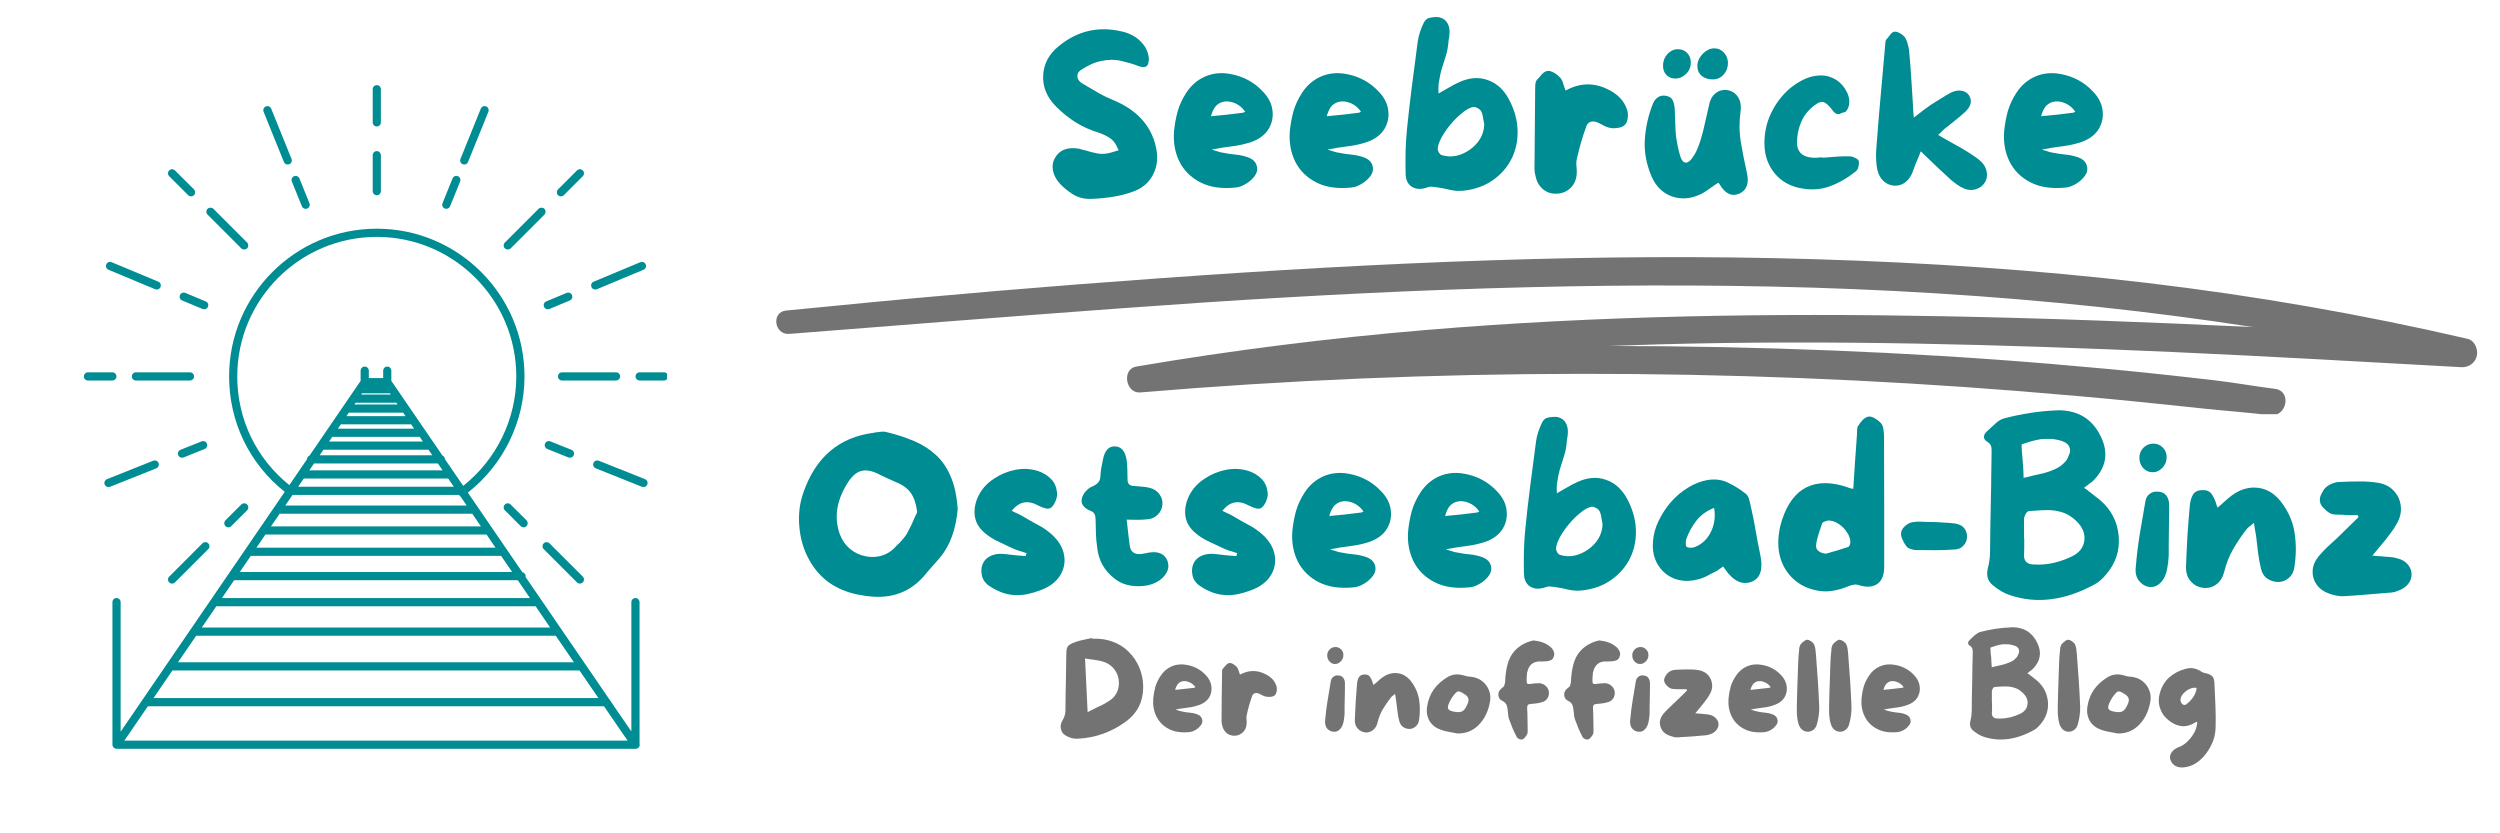 <svg xmlns="http://www.w3.org/2000/svg" xmlns:xlink="http://www.w3.org/1999/xlink" width="300" zoomAndPan="magnify" viewBox="0 0 224.88 75" height="100" preserveAspectRatio="xMidYMid meet" version="1.0"><defs><g/><clipPath id="29c0caa432"><path d="M 69 23.035 L 223 23.035 L 223 37.277 L 69 37.277 Z M 69 23.035 " clip-rule="nonzero"/></clipPath><clipPath id="03017f0d3e"><path d="M 10 20 L 58 20 L 58 67.539 L 10 67.539 Z M 10 20 " clip-rule="nonzero"/></clipPath><clipPath id="ceaa8ddf7e"><path d="M 33 7.57 L 35 7.57 L 35 12 L 33 12 Z M 33 7.57 " clip-rule="nonzero"/></clipPath><clipPath id="8596a52f5d"><path d="M 57 33 L 59.969 33 L 59.969 35 L 57 35 Z M 57 33 " clip-rule="nonzero"/></clipPath><clipPath id="6a38943907"><path d="M 7.496 33 L 11 33 L 11 35 L 7.496 35 Z M 7.496 33 " clip-rule="nonzero"/></clipPath></defs><g clip-path="url(#29c0caa432)"><path fill="#737373" d="M 222.027 30.496 C 212.496 28.281 202.84 26.609 193.125 25.457 C 183.223 24.285 173.27 23.629 163.305 23.328 C 153.551 23.031 143.793 23.105 134.043 23.43 C 124.145 23.754 114.254 24.332 104.375 25.039 C 94.578 25.738 84.781 26.559 75.004 27.531 C 73.566 27.676 72.129 27.812 70.695 27.949 C 69.328 28.078 69.621 30.16 70.977 30.051 C 80.918 29.266 90.859 28.48 100.805 27.75 C 110.594 27.031 120.391 26.434 130.203 26.074 C 139.945 25.715 149.699 25.582 159.449 25.793 C 169.285 26.004 179.113 26.59 188.895 27.633 C 193.516 28.129 198.125 28.727 202.715 29.438 C 193.434 28.996 184.148 28.637 174.859 28.461 C 159.328 28.164 143.762 28.402 128.273 29.699 C 119.543 30.434 110.84 31.516 102.199 32.992 C 100.883 33.215 101.238 35.43 102.566 35.32 C 115.762 34.207 129.004 33.656 142.246 33.645 C 155.41 33.633 168.566 34.156 181.691 35.203 C 185.391 35.5 189.09 35.824 192.781 36.199 C 194.578 36.379 196.375 36.566 198.172 36.762 C 200.188 36.984 202.219 37.113 204.23 37.367 C 205.766 37.559 206.23 35.191 204.688 34.996 C 202.875 34.77 201.082 34.441 199.266 34.23 C 197.621 34.035 195.973 33.852 194.324 33.676 C 191.023 33.324 187.719 33.02 184.41 32.742 C 177.902 32.199 171.379 31.805 164.855 31.543 C 158.168 31.273 151.477 31.141 144.789 31.137 C 146.273 31.082 147.758 31.035 149.242 30.992 C 164.641 30.57 180.059 31 195.441 31.68 C 204.117 32.066 212.789 32.57 221.465 33.047 C 222.117 33.082 222.723 32.668 222.855 32.016 C 222.977 31.434 222.672 30.645 222.027 30.496 " fill-opacity="1" fill-rule="nonzero"/></g><g fill="#008c93" fill-opacity="1"><g transform="translate(93.076, 18.022)"><g><path d="M 10.875 -4.891 C 11.113 -3.93 11.035 -3.07 10.641 -2.312 C 10.254 -1.551 9.613 -1.023 8.719 -0.734 C 7.719 -0.379 6.516 -0.176 5.109 -0.125 C 4.473 -0.094 3.906 -0.234 3.406 -0.547 C 2.914 -0.867 2.523 -1.191 2.234 -1.516 C 1.91 -1.879 1.707 -2.27 1.625 -2.688 C 1.551 -3.113 1.617 -3.492 1.828 -3.828 C 2.148 -4.398 2.68 -4.688 3.422 -4.688 C 3.629 -4.688 3.832 -4.664 4.031 -4.625 C 4.113 -4.594 4.203 -4.566 4.297 -4.547 C 4.391 -4.523 4.477 -4.504 4.562 -4.484 C 4.926 -4.367 5.297 -4.273 5.672 -4.203 C 6.055 -4.141 6.457 -4.172 6.875 -4.297 L 7.547 -4.5 L 7.438 -4.719 C 7.258 -5.145 7.008 -5.453 6.688 -5.641 C 6.363 -5.836 6.023 -5.992 5.672 -6.109 C 4.285 -6.523 3.031 -7.301 1.906 -8.438 C 1.082 -9.27 0.695 -10.207 0.75 -11.25 C 0.801 -12.281 1.27 -13.156 2.156 -13.875 C 3.832 -15.25 5.727 -15.688 7.844 -15.188 C 8.789 -14.969 9.492 -14.488 9.953 -13.75 C 10.129 -13.438 10.234 -13.098 10.266 -12.734 C 10.266 -12.629 10.25 -12.508 10.219 -12.375 C 10.195 -12.238 10.141 -12.133 10.047 -12.062 C 9.879 -11.945 9.625 -11.957 9.281 -12.094 C 8.883 -12.25 8.395 -12.395 7.812 -12.531 C 7.227 -12.676 6.613 -12.676 5.969 -12.531 C 5.656 -12.469 5.352 -12.367 5.062 -12.234 C 4.77 -12.098 4.504 -11.953 4.266 -11.797 C 3.973 -11.641 3.828 -11.43 3.828 -11.172 C 3.828 -10.922 3.961 -10.707 4.234 -10.531 L 4.688 -10.266 C 5.051 -10.047 5.414 -9.832 5.781 -9.625 C 6.156 -9.414 6.539 -9.227 6.938 -9.062 C 9.102 -8.195 10.414 -6.805 10.875 -4.891 Z M 10.875 -4.891 "/></g></g></g><g fill="#008c93" fill-opacity="1"><g transform="translate(104.835, 18.022)"><g><path d="M 8.734 -9.812 C 9.254 -9.289 9.551 -8.719 9.625 -8.094 C 9.707 -7.477 9.586 -6.91 9.266 -6.391 C 8.941 -5.879 8.438 -5.5 7.75 -5.25 C 7.195 -5.062 6.617 -4.93 6.016 -4.859 C 5.41 -4.785 4.789 -4.688 4.156 -4.562 C 4.344 -4.508 4.523 -4.453 4.703 -4.391 C 4.879 -4.328 5.055 -4.285 5.234 -4.266 C 5.586 -4.191 5.941 -4.141 6.297 -4.109 C 6.648 -4.078 7 -4.004 7.344 -3.891 C 7.832 -3.734 8.125 -3.461 8.219 -3.078 C 8.32 -2.691 8.191 -2.316 7.828 -1.953 C 7.641 -1.742 7.398 -1.562 7.109 -1.406 C 6.828 -1.25 6.551 -1.16 6.281 -1.141 C 5.039 -1.016 3.992 -1.172 3.141 -1.609 C 2.285 -2.047 1.656 -2.672 1.25 -3.484 C 0.852 -4.297 0.691 -5.203 0.766 -6.203 C 0.828 -6.828 0.938 -7.426 1.094 -8 C 1.258 -8.57 1.516 -9.125 1.859 -9.656 C 2.305 -10.344 2.879 -10.836 3.578 -11.141 C 4.285 -11.441 5.047 -11.516 5.859 -11.359 C 7.004 -11.148 7.961 -10.633 8.734 -9.812 Z M 6.953 -7.875 C 6.984 -7.875 7.016 -7.883 7.047 -7.906 C 7.078 -7.926 7.117 -7.945 7.172 -7.969 C 6.922 -8.332 6.602 -8.594 6.219 -8.75 C 5.832 -8.906 5.469 -8.938 5.125 -8.844 C 4.82 -8.75 4.594 -8.586 4.438 -8.359 C 4.289 -8.141 4.176 -7.875 4.094 -7.562 C 4.594 -7.613 5.078 -7.66 5.547 -7.703 C 6.023 -7.754 6.492 -7.812 6.953 -7.875 Z M 6.953 -7.875 "/></g></g></g><g fill="#008c93" fill-opacity="1"><g transform="translate(115.256, 18.022)"><g><path d="M 8.734 -9.812 C 9.254 -9.289 9.551 -8.719 9.625 -8.094 C 9.707 -7.477 9.586 -6.91 9.266 -6.391 C 8.941 -5.879 8.438 -5.5 7.75 -5.25 C 7.195 -5.062 6.617 -4.93 6.016 -4.859 C 5.41 -4.785 4.789 -4.688 4.156 -4.562 C 4.344 -4.508 4.523 -4.453 4.703 -4.391 C 4.879 -4.328 5.055 -4.285 5.234 -4.266 C 5.586 -4.191 5.941 -4.141 6.297 -4.109 C 6.648 -4.078 7 -4.004 7.344 -3.891 C 7.832 -3.734 8.125 -3.461 8.219 -3.078 C 8.32 -2.691 8.191 -2.316 7.828 -1.953 C 7.641 -1.742 7.398 -1.562 7.109 -1.406 C 6.828 -1.25 6.551 -1.16 6.281 -1.141 C 5.039 -1.016 3.992 -1.172 3.141 -1.609 C 2.285 -2.047 1.656 -2.672 1.25 -3.484 C 0.852 -4.297 0.691 -5.203 0.766 -6.203 C 0.828 -6.828 0.938 -7.426 1.094 -8 C 1.258 -8.57 1.516 -9.125 1.859 -9.656 C 2.305 -10.344 2.879 -10.836 3.578 -11.141 C 4.285 -11.441 5.047 -11.516 5.859 -11.359 C 7.004 -11.148 7.961 -10.633 8.734 -9.812 Z M 6.953 -7.875 C 6.984 -7.875 7.016 -7.883 7.047 -7.906 C 7.078 -7.926 7.117 -7.945 7.172 -7.969 C 6.922 -8.332 6.602 -8.594 6.219 -8.75 C 5.832 -8.906 5.469 -8.938 5.125 -8.844 C 4.82 -8.75 4.594 -8.586 4.438 -8.359 C 4.289 -8.141 4.176 -7.875 4.094 -7.562 C 4.594 -7.613 5.078 -7.66 5.547 -7.703 C 6.023 -7.754 6.492 -7.812 6.953 -7.875 Z M 6.953 -7.875 "/></g></g></g><g fill="#008c93" fill-opacity="1"><g transform="translate(125.677, 18.022)"><g><path d="M 3.734 -10.438 C 3.723 -10.32 3.719 -10.195 3.719 -10.062 C 3.727 -9.926 3.734 -9.773 3.734 -9.609 C 4.066 -9.797 4.383 -9.977 4.688 -10.156 C 5 -10.344 5.312 -10.504 5.625 -10.641 C 6.531 -11.047 7.379 -11.102 8.172 -10.812 C 8.973 -10.531 9.602 -9.957 10.062 -9.094 C 10.562 -8.156 10.82 -7.223 10.844 -6.297 C 10.875 -5.379 10.695 -4.531 10.312 -3.75 C 9.926 -2.977 9.363 -2.332 8.625 -1.812 C 7.895 -1.289 7.008 -0.973 5.969 -0.859 C 5.57 -0.816 5.164 -0.844 4.75 -0.938 C 4.344 -1.039 3.938 -1.117 3.531 -1.172 C 3.406 -1.191 3.27 -1.207 3.125 -1.219 C 2.988 -1.227 2.867 -1.211 2.766 -1.172 C 2.203 -0.961 1.727 -0.973 1.344 -1.203 C 0.957 -1.441 0.766 -1.859 0.766 -2.453 C 0.754 -3.117 0.754 -3.781 0.766 -4.438 C 0.785 -5.094 0.828 -5.742 0.891 -6.391 C 1.023 -7.711 1.176 -9.031 1.344 -10.344 C 1.52 -11.656 1.691 -12.969 1.859 -14.281 C 1.898 -14.57 1.969 -14.859 2.062 -15.141 C 2.156 -15.43 2.27 -15.711 2.406 -15.984 C 2.469 -16.109 2.555 -16.219 2.672 -16.312 C 2.785 -16.406 3.051 -16.461 3.469 -16.484 C 3.688 -16.504 3.906 -16.457 4.125 -16.344 C 4.352 -16.227 4.523 -16.016 4.641 -15.703 C 4.754 -15.391 4.754 -14.961 4.641 -14.422 C 4.598 -13.848 4.516 -13.375 4.391 -13 C 4.273 -12.625 4.156 -12.242 4.031 -11.859 C 3.914 -11.473 3.816 -11 3.734 -10.438 Z M 4.016 -4.062 C 4.453 -3.926 4.891 -3.906 5.328 -4 C 5.773 -4.102 6.188 -4.289 6.562 -4.562 C 6.945 -4.832 7.254 -5.16 7.484 -5.547 C 7.711 -5.941 7.832 -6.367 7.844 -6.828 C 7.801 -7.023 7.766 -7.227 7.734 -7.438 C 7.711 -7.645 7.656 -7.836 7.562 -8.016 C 7.508 -8.117 7.398 -8.211 7.234 -8.297 C 7.078 -8.379 6.941 -8.41 6.828 -8.391 C 6.535 -8.328 6.211 -8.148 5.859 -7.859 C 5.504 -7.578 5.16 -7.238 4.828 -6.844 C 4.504 -6.457 4.234 -6.066 4.016 -5.672 C 3.797 -5.273 3.676 -4.926 3.656 -4.625 C 3.656 -4.531 3.691 -4.414 3.766 -4.281 C 3.848 -4.156 3.93 -4.082 4.016 -4.062 Z M 4.016 -4.062 "/></g></g></g><g fill="#008c93" fill-opacity="1"><g transform="translate(137.294, 18.022)"><g><path d="M 9.109 -8.047 C 9.16 -7.859 9.172 -7.641 9.141 -7.391 C 9.109 -7.141 9.031 -6.945 8.906 -6.812 C 8.789 -6.676 8.613 -6.582 8.375 -6.531 C 8.145 -6.488 7.93 -6.473 7.734 -6.484 C 7.523 -6.504 7.316 -6.562 7.109 -6.656 C 6.91 -6.758 6.719 -6.859 6.531 -6.953 C 6.258 -7.086 6.02 -7.125 5.812 -7.062 C 5.613 -7.008 5.473 -6.852 5.391 -6.594 C 5.055 -5.656 4.781 -4.695 4.562 -3.719 C 4.508 -3.5 4.5 -3.27 4.531 -3.031 C 4.562 -2.789 4.566 -2.555 4.547 -2.328 C 4.504 -1.828 4.316 -1.414 3.984 -1.094 C 3.648 -0.781 3.254 -0.613 2.797 -0.594 C 2.328 -0.562 1.914 -0.68 1.562 -0.953 C 1.207 -1.234 0.973 -1.617 0.859 -2.109 C 0.828 -2.234 0.801 -2.352 0.781 -2.469 C 0.758 -2.594 0.75 -2.723 0.75 -2.859 C 0.758 -4.066 0.77 -5.273 0.781 -6.484 C 0.789 -7.691 0.801 -8.895 0.812 -10.094 C 0.812 -10.219 0.816 -10.348 0.828 -10.484 C 0.848 -10.629 0.895 -10.742 0.969 -10.828 C 1.102 -10.992 1.254 -11.164 1.422 -11.344 C 1.598 -11.531 1.773 -11.629 1.953 -11.641 C 2.117 -11.648 2.305 -11.594 2.516 -11.469 C 2.734 -11.344 2.914 -11.195 3.062 -11.031 C 3.188 -10.895 3.273 -10.723 3.328 -10.516 C 3.391 -10.305 3.461 -10.094 3.547 -9.875 C 4.848 -10.582 6.133 -10.609 7.406 -9.953 C 7.82 -9.754 8.176 -9.5 8.469 -9.188 C 8.77 -8.875 8.984 -8.492 9.109 -8.047 Z M 9.109 -8.047 "/></g></g></g><g fill="#008c93" fill-opacity="1"><g transform="translate(147.208, 18.022)"><g><path d="M 9.953 -2.469 C 10.066 -2.008 10.062 -1.613 9.938 -1.281 C 9.812 -0.957 9.586 -0.727 9.266 -0.594 C 8.586 -0.301 7.992 -0.586 7.484 -1.453 C 7.473 -1.484 7.457 -1.504 7.438 -1.516 C 7.426 -1.535 7.406 -1.555 7.375 -1.578 C 7.125 -1.422 6.879 -1.254 6.641 -1.078 C 6.398 -0.898 6.16 -0.742 5.922 -0.609 C 5.316 -0.297 4.711 -0.148 4.109 -0.172 C 3.504 -0.203 2.961 -0.383 2.484 -0.719 C 2.004 -1.062 1.629 -1.547 1.359 -2.172 C 0.898 -3.266 0.703 -4.352 0.766 -5.438 C 0.828 -6.531 1.07 -7.617 1.5 -8.703 C 1.594 -8.93 1.734 -9.113 1.922 -9.25 C 2.109 -9.395 2.348 -9.445 2.641 -9.406 C 2.953 -9.352 3.16 -9.223 3.266 -9.016 C 3.367 -8.805 3.43 -8.562 3.453 -8.281 C 3.473 -7.875 3.488 -7.469 3.5 -7.062 C 3.508 -6.664 3.531 -6.266 3.562 -5.859 C 3.602 -5.547 3.656 -5.227 3.719 -4.906 C 3.781 -4.594 3.859 -4.281 3.953 -3.969 C 4.055 -3.625 4.207 -3.43 4.406 -3.391 C 4.602 -3.359 4.812 -3.492 5.031 -3.797 C 5.207 -4.035 5.359 -4.301 5.484 -4.594 C 5.609 -4.883 5.711 -5.172 5.797 -5.453 C 5.961 -6.004 6.102 -6.562 6.219 -7.125 C 6.344 -7.695 6.473 -8.266 6.609 -8.828 C 6.723 -9.203 6.922 -9.488 7.203 -9.688 C 7.484 -9.883 7.801 -9.961 8.156 -9.922 C 8.52 -9.867 8.812 -9.711 9.031 -9.453 C 9.258 -9.191 9.383 -8.867 9.406 -8.484 C 9.406 -8.41 9.406 -8.336 9.406 -8.266 C 9.406 -8.203 9.398 -8.141 9.391 -8.078 C 9.254 -7.109 9.258 -6.16 9.406 -5.234 C 9.562 -4.316 9.742 -3.395 9.953 -2.469 Z M 6.875 -10.875 C 6.477 -10.875 6.148 -10.977 5.891 -11.188 C 5.641 -11.406 5.508 -11.676 5.5 -12 C 5.477 -12.27 5.539 -12.535 5.688 -12.797 C 5.844 -13.055 6.035 -13.266 6.266 -13.422 C 6.504 -13.586 6.754 -13.672 7.016 -13.672 C 7.359 -13.672 7.645 -13.547 7.875 -13.297 C 8.113 -13.047 8.238 -12.738 8.25 -12.375 C 8.25 -11.957 8.117 -11.602 7.859 -11.312 C 7.598 -11.02 7.27 -10.875 6.875 -10.875 Z M 3.516 -10.953 C 3.18 -10.953 2.91 -11.062 2.703 -11.281 C 2.492 -11.508 2.395 -11.789 2.406 -12.125 C 2.406 -12.52 2.535 -12.863 2.797 -13.156 C 3.066 -13.445 3.383 -13.594 3.75 -13.594 C 4.094 -13.594 4.367 -13.477 4.578 -13.25 C 4.797 -13.02 4.906 -12.734 4.906 -12.391 C 4.906 -11.992 4.766 -11.656 4.484 -11.375 C 4.203 -11.094 3.879 -10.953 3.516 -10.953 Z M 3.516 -10.953 "/></g></g></g><g fill="#008c93" fill-opacity="1"><g transform="translate(157.994, 18.022)"><g><path d="M 6 -3.859 C 6 -3.836 6 -3.828 6 -3.828 C 6.406 -3.859 6.812 -3.891 7.219 -3.922 C 7.625 -3.953 8.023 -3.961 8.422 -3.953 C 8.566 -3.953 8.727 -3.906 8.906 -3.812 C 9.094 -3.727 9.203 -3.633 9.234 -3.531 C 9.266 -3.383 9.254 -3.207 9.203 -3 C 9.148 -2.801 9.062 -2.66 8.938 -2.578 C 8.195 -1.984 7.41 -1.535 6.578 -1.234 C 5.742 -0.941 4.844 -0.898 3.875 -1.109 C 2.957 -1.305 2.211 -1.754 1.641 -2.453 C 1.078 -3.16 0.781 -3.984 0.75 -4.922 C 0.719 -5.785 0.852 -6.613 1.156 -7.406 C 1.469 -8.195 1.906 -8.898 2.469 -9.516 C 3.031 -10.129 3.688 -10.602 4.438 -10.938 C 4.895 -11.133 5.359 -11.234 5.828 -11.234 C 6.297 -11.242 6.758 -11.109 7.219 -10.828 C 7.633 -10.555 7.957 -10.176 8.188 -9.688 C 8.414 -9.207 8.445 -8.75 8.281 -8.312 C 8.164 -8.062 8.055 -7.93 7.953 -7.922 C 7.859 -7.91 7.754 -7.879 7.641 -7.828 C 7.484 -7.734 7.336 -7.723 7.203 -7.797 C 7.066 -7.867 6.961 -7.961 6.891 -8.078 C 6.609 -8.461 6.352 -8.707 6.125 -8.812 C 5.895 -8.914 5.594 -8.816 5.219 -8.516 C 4.676 -8.098 4.285 -7.602 4.047 -7.031 C 3.805 -6.457 3.68 -5.844 3.672 -5.188 C 3.672 -4.82 3.77 -4.52 3.969 -4.281 C 4.176 -4.051 4.469 -3.91 4.844 -3.859 C 5.031 -3.828 5.223 -3.816 5.422 -3.828 C 5.617 -3.848 5.812 -3.859 6 -3.859 Z M 6 -3.859 "/></g></g></g><g fill="#008c93" fill-opacity="1"><g transform="translate(168.03, 18.022)"><g><path d="M 10.219 -3.469 C 10.5 -3.195 10.664 -2.883 10.719 -2.531 C 10.781 -2.188 10.719 -1.867 10.531 -1.578 C 10.352 -1.297 10.082 -1.098 9.719 -0.984 C 9.352 -0.879 8.988 -0.91 8.625 -1.078 C 8.414 -1.172 8.219 -1.285 8.031 -1.422 C 7.844 -1.555 7.66 -1.695 7.484 -1.844 C 7.047 -2.238 6.609 -2.645 6.172 -3.062 C 5.742 -3.477 5.281 -3.926 4.781 -4.406 C 4.676 -4.113 4.566 -3.844 4.453 -3.594 C 4.336 -3.344 4.238 -3.094 4.156 -2.844 C 4 -2.32 3.766 -1.93 3.453 -1.672 C 3.148 -1.41 2.789 -1.289 2.375 -1.312 C 1.957 -1.352 1.609 -1.523 1.328 -1.828 C 1.047 -2.141 0.875 -2.555 0.812 -3.078 C 0.738 -3.691 0.734 -4.297 0.797 -4.891 C 0.91 -6.398 1.035 -7.91 1.172 -9.422 C 1.305 -10.941 1.441 -12.457 1.578 -13.969 C 1.578 -14.051 1.582 -14.133 1.594 -14.219 C 1.602 -14.312 1.625 -14.383 1.656 -14.438 C 1.781 -14.57 1.906 -14.727 2.031 -14.906 C 2.164 -15.082 2.301 -15.172 2.438 -15.172 C 2.582 -15.18 2.754 -15.125 2.953 -15 C 3.148 -14.883 3.297 -14.754 3.391 -14.609 C 3.504 -14.398 3.586 -14.172 3.641 -13.922 C 3.703 -13.68 3.738 -13.445 3.75 -13.219 C 3.82 -12.477 3.879 -11.738 3.922 -11 C 3.973 -10.258 4.02 -9.523 4.062 -8.797 C 4.07 -8.598 4.082 -8.391 4.094 -8.172 C 4.102 -7.953 4.125 -7.707 4.156 -7.438 C 4.438 -7.656 4.695 -7.859 4.938 -8.047 C 5.188 -8.234 5.43 -8.41 5.672 -8.578 C 5.961 -8.766 6.254 -8.945 6.547 -9.125 C 6.836 -9.312 7.133 -9.488 7.438 -9.656 C 7.801 -9.844 8.133 -9.91 8.438 -9.859 C 8.75 -9.805 8.977 -9.664 9.125 -9.438 C 9.445 -8.914 9.289 -8.383 8.656 -7.844 C 8.375 -7.594 8.082 -7.348 7.781 -7.109 C 7.488 -6.867 7.191 -6.633 6.891 -6.406 C 6.816 -6.32 6.734 -6.238 6.641 -6.156 C 6.555 -6.082 6.457 -5.988 6.344 -5.875 C 6.801 -5.602 7.25 -5.348 7.688 -5.109 C 8.133 -4.867 8.566 -4.617 8.984 -4.359 C 9.203 -4.223 9.414 -4.082 9.625 -3.938 C 9.832 -3.801 10.031 -3.645 10.219 -3.469 Z M 10.219 -3.469 "/></g></g></g><g fill="#008c93" fill-opacity="1"><g transform="translate(179.546, 18.022)"><g><path d="M 8.734 -9.812 C 9.254 -9.289 9.551 -8.719 9.625 -8.094 C 9.707 -7.477 9.586 -6.91 9.266 -6.391 C 8.941 -5.879 8.438 -5.5 7.75 -5.25 C 7.195 -5.062 6.617 -4.93 6.016 -4.859 C 5.41 -4.785 4.789 -4.688 4.156 -4.562 C 4.344 -4.508 4.523 -4.453 4.703 -4.391 C 4.879 -4.328 5.055 -4.285 5.234 -4.266 C 5.586 -4.191 5.941 -4.141 6.297 -4.109 C 6.648 -4.078 7 -4.004 7.344 -3.891 C 7.832 -3.734 8.125 -3.461 8.219 -3.078 C 8.32 -2.691 8.191 -2.316 7.828 -1.953 C 7.641 -1.742 7.398 -1.562 7.109 -1.406 C 6.828 -1.25 6.551 -1.16 6.281 -1.141 C 5.039 -1.016 3.992 -1.172 3.141 -1.609 C 2.285 -2.047 1.656 -2.672 1.25 -3.484 C 0.852 -4.297 0.691 -5.203 0.766 -6.203 C 0.828 -6.828 0.938 -7.426 1.094 -8 C 1.258 -8.57 1.516 -9.125 1.859 -9.656 C 2.305 -10.344 2.879 -10.836 3.578 -11.141 C 4.285 -11.441 5.047 -11.516 5.859 -11.359 C 7.004 -11.148 7.961 -10.633 8.734 -9.812 Z M 6.953 -7.875 C 6.984 -7.875 7.016 -7.883 7.047 -7.906 C 7.078 -7.926 7.117 -7.945 7.172 -7.969 C 6.922 -8.332 6.602 -8.594 6.219 -8.75 C 5.832 -8.906 5.469 -8.938 5.125 -8.844 C 4.82 -8.75 4.594 -8.586 4.438 -8.359 C 4.289 -8.141 4.176 -7.875 4.094 -7.562 C 4.594 -7.613 5.078 -7.66 5.547 -7.703 C 6.023 -7.754 6.492 -7.812 6.953 -7.875 Z M 6.953 -7.875 "/></g></g></g><g fill="#008c93" fill-opacity="1"><g transform="translate(189.973, 18.022)"><g/></g></g><g fill="#008c93" fill-opacity="1"><g transform="translate(71.103, 54.002)"><g><path d="M 8.641 -15.109 C 9.547 -14.891 10.375 -14.617 11.125 -14.297 C 11.883 -13.973 12.539 -13.551 13.094 -13.031 C 13.656 -12.508 14.098 -11.852 14.422 -11.062 C 14.754 -10.27 14.957 -9.305 15.031 -8.172 C 14.863 -6.359 14.344 -4.922 13.469 -3.859 C 13.289 -3.66 13.117 -3.461 12.953 -3.266 C 12.797 -3.078 12.629 -2.891 12.453 -2.703 L 12.062 -2.234 C 10.77 -0.711 9.078 -0.082 6.984 -0.344 C 6.828 -0.352 6.676 -0.375 6.531 -0.406 C 6.383 -0.438 6.234 -0.461 6.078 -0.484 L 6 -0.5 C 4.051 -0.906 2.617 -1.922 1.703 -3.547 C 1.191 -4.441 0.883 -5.441 0.781 -6.547 C 0.676 -7.66 0.797 -8.703 1.141 -9.672 C 2.242 -12.848 4.344 -14.641 7.438 -15.047 L 7.672 -15.094 C 7.773 -15.102 7.879 -15.113 7.984 -15.125 C 8.098 -15.145 8.207 -15.156 8.312 -15.156 C 8.438 -15.156 8.547 -15.141 8.641 -15.109 Z M 11.359 -7.844 L 11.375 -7.906 L 11.375 -7.969 C 11.281 -8.695 11.086 -9.258 10.797 -9.656 C 10.504 -10.062 10.039 -10.391 9.406 -10.641 C 8.82 -10.891 8.316 -11.125 7.891 -11.344 C 7.305 -11.633 6.805 -11.727 6.391 -11.625 C 5.973 -11.531 5.582 -11.219 5.219 -10.688 C 4.133 -9.051 3.867 -7.461 4.422 -5.922 C 4.609 -5.41 4.906 -4.977 5.312 -4.625 C 5.727 -4.27 6.207 -4.039 6.75 -3.938 C 6.938 -3.895 7.133 -3.875 7.344 -3.875 C 8.207 -3.875 8.922 -4.195 9.484 -4.844 C 9.547 -4.895 9.598 -4.945 9.641 -5 C 9.691 -5.051 9.738 -5.094 9.781 -5.125 C 9.895 -5.258 10.008 -5.391 10.125 -5.516 C 10.238 -5.648 10.344 -5.789 10.438 -5.938 C 10.562 -6.156 10.676 -6.375 10.781 -6.594 C 10.895 -6.82 11 -7.051 11.094 -7.281 C 11.133 -7.375 11.176 -7.469 11.219 -7.562 C 11.258 -7.656 11.305 -7.75 11.359 -7.844 Z M 11.359 -7.844 "/></g></g></g><g fill="#008c93" fill-opacity="1"><g transform="translate(86.897, 54.002)"><g><path d="M 7.734 -5.875 C 8.348 -5.301 8.707 -4.688 8.812 -4.031 C 8.926 -3.375 8.801 -2.758 8.438 -2.188 C 8.082 -1.625 7.508 -1.191 6.719 -0.891 C 6.332 -0.742 5.93 -0.625 5.516 -0.531 C 5.098 -0.445 4.691 -0.422 4.297 -0.453 C 3.93 -0.473 3.562 -0.551 3.188 -0.688 C 2.82 -0.832 2.477 -1.008 2.156 -1.219 C 1.77 -1.457 1.523 -1.773 1.422 -2.172 C 1.328 -2.578 1.352 -2.945 1.5 -3.281 C 1.645 -3.602 1.891 -3.836 2.234 -3.984 C 2.586 -4.141 2.992 -4.191 3.453 -4.141 C 3.773 -4.098 4.094 -4.062 4.406 -4.031 C 4.727 -4.008 5.047 -3.984 5.359 -3.953 C 5.367 -3.992 5.379 -4.035 5.391 -4.078 C 5.41 -4.117 5.426 -4.164 5.438 -4.219 C 5.195 -4.301 4.945 -4.379 4.688 -4.453 C 4.438 -4.535 4.195 -4.633 3.969 -4.75 C 3.562 -4.945 3.156 -5.141 2.75 -5.328 C 2.352 -5.523 1.988 -5.766 1.656 -6.047 C 1.133 -6.492 0.836 -7.02 0.766 -7.625 C 0.703 -8.227 0.828 -8.836 1.141 -9.453 C 1.453 -10.047 1.906 -10.535 2.5 -10.922 C 3.094 -11.316 3.734 -11.582 4.422 -11.719 C 5.117 -11.852 5.785 -11.82 6.422 -11.625 C 6.91 -11.469 7.312 -11.227 7.625 -10.906 C 7.938 -10.594 8.117 -10.188 8.172 -9.688 C 8.203 -9.488 8.176 -9.273 8.094 -9.047 C 8.02 -8.816 7.914 -8.617 7.781 -8.453 C 7.625 -8.254 7.43 -8.18 7.203 -8.234 C 6.973 -8.285 6.75 -8.367 6.531 -8.484 C 6.039 -8.754 5.602 -8.852 5.219 -8.781 C 4.832 -8.719 4.457 -8.469 4.094 -8.031 C 4.27 -7.945 4.43 -7.867 4.578 -7.797 C 4.734 -7.734 4.879 -7.66 5.016 -7.578 C 5.473 -7.305 5.941 -7.039 6.422 -6.781 C 6.91 -6.531 7.348 -6.227 7.734 -5.875 Z M 7.734 -5.875 "/></g></g></g><g fill="#008c93" fill-opacity="1"><g transform="translate(96.527, 54.002)"><g><path d="M 8.484 -3.531 C 8.586 -3.219 8.594 -2.93 8.5 -2.672 C 8.406 -2.422 8.242 -2.188 8.016 -1.969 C 7.672 -1.656 7.242 -1.441 6.734 -1.328 C 6.223 -1.223 5.695 -1.211 5.156 -1.297 C 4.613 -1.391 4.145 -1.594 3.75 -1.906 C 2.801 -2.625 2.27 -3.578 2.156 -4.766 C 2.094 -5.172 2.055 -5.582 2.047 -6 C 2.035 -6.414 2.023 -6.828 2.016 -7.234 C 2.016 -7.441 1.984 -7.609 1.922 -7.734 C 1.859 -7.867 1.734 -7.969 1.547 -8.031 C 1.273 -8.133 1.062 -8.285 0.906 -8.484 C 0.75 -8.691 0.711 -8.93 0.797 -9.203 C 0.859 -9.41 0.973 -9.609 1.141 -9.797 C 1.316 -9.992 1.5 -10.129 1.688 -10.203 C 1.926 -10.305 2.109 -10.426 2.234 -10.562 C 2.367 -10.695 2.441 -10.898 2.453 -11.172 C 2.461 -11.422 2.488 -11.66 2.531 -11.891 C 2.582 -12.129 2.629 -12.367 2.672 -12.609 C 2.828 -13.441 3.188 -13.848 3.75 -13.828 C 4.332 -13.816 4.688 -13.398 4.812 -12.578 C 4.852 -12.297 4.875 -12.008 4.875 -11.719 C 4.883 -11.426 4.891 -11.133 4.891 -10.844 C 4.891 -10.469 5.078 -10.273 5.453 -10.266 C 5.703 -10.242 5.945 -10.223 6.188 -10.203 C 6.426 -10.191 6.66 -10.156 6.891 -10.094 C 7.273 -10 7.566 -9.805 7.766 -9.516 C 7.973 -9.234 8.062 -8.922 8.031 -8.578 C 8 -8.223 7.852 -7.922 7.594 -7.672 C 7.344 -7.422 7.031 -7.285 6.656 -7.266 C 6.383 -7.234 6.102 -7.219 5.812 -7.219 C 5.52 -7.227 5.188 -7.234 4.812 -7.234 C 4.863 -6.828 4.91 -6.414 4.953 -6 C 4.992 -5.594 5.047 -5.188 5.109 -4.781 C 5.16 -4.539 5.273 -4.363 5.453 -4.25 C 5.641 -4.145 5.859 -4.109 6.109 -4.141 C 6.266 -4.16 6.422 -4.188 6.578 -4.219 C 6.734 -4.258 6.895 -4.285 7.062 -4.297 C 7.375 -4.328 7.656 -4.285 7.906 -4.172 C 8.156 -4.055 8.348 -3.844 8.484 -3.531 Z M 8.484 -3.531 "/></g></g></g><g fill="#008c93" fill-opacity="1"><g transform="translate(105.853, 54.002)"><g><path d="M 7.734 -5.875 C 8.348 -5.301 8.707 -4.688 8.812 -4.031 C 8.926 -3.375 8.801 -2.758 8.438 -2.188 C 8.082 -1.625 7.508 -1.191 6.719 -0.891 C 6.332 -0.742 5.93 -0.625 5.516 -0.531 C 5.098 -0.445 4.691 -0.422 4.297 -0.453 C 3.93 -0.473 3.562 -0.551 3.188 -0.688 C 2.82 -0.832 2.477 -1.008 2.156 -1.219 C 1.77 -1.457 1.523 -1.773 1.422 -2.172 C 1.328 -2.578 1.352 -2.945 1.5 -3.281 C 1.645 -3.602 1.891 -3.836 2.234 -3.984 C 2.586 -4.141 2.992 -4.191 3.453 -4.141 C 3.773 -4.098 4.094 -4.062 4.406 -4.031 C 4.727 -4.008 5.047 -3.984 5.359 -3.953 C 5.367 -3.992 5.379 -4.035 5.391 -4.078 C 5.41 -4.117 5.426 -4.164 5.438 -4.219 C 5.195 -4.301 4.945 -4.379 4.688 -4.453 C 4.438 -4.535 4.195 -4.633 3.969 -4.75 C 3.562 -4.945 3.156 -5.141 2.75 -5.328 C 2.352 -5.523 1.988 -5.766 1.656 -6.047 C 1.133 -6.492 0.836 -7.02 0.766 -7.625 C 0.703 -8.227 0.828 -8.836 1.141 -9.453 C 1.453 -10.047 1.906 -10.535 2.5 -10.922 C 3.094 -11.316 3.734 -11.582 4.422 -11.719 C 5.117 -11.852 5.785 -11.82 6.422 -11.625 C 6.91 -11.469 7.312 -11.227 7.625 -10.906 C 7.938 -10.594 8.117 -10.188 8.172 -9.688 C 8.203 -9.488 8.176 -9.273 8.094 -9.047 C 8.02 -8.816 7.914 -8.617 7.781 -8.453 C 7.625 -8.254 7.43 -8.18 7.203 -8.234 C 6.973 -8.285 6.75 -8.367 6.531 -8.484 C 6.039 -8.754 5.602 -8.852 5.219 -8.781 C 4.832 -8.719 4.457 -8.469 4.094 -8.031 C 4.27 -7.945 4.43 -7.867 4.578 -7.797 C 4.734 -7.734 4.879 -7.66 5.016 -7.578 C 5.473 -7.305 5.941 -7.039 6.422 -6.781 C 6.91 -6.531 7.348 -6.227 7.734 -5.875 Z M 7.734 -5.875 "/></g></g></g><g fill="#008c93" fill-opacity="1"><g transform="translate(115.484, 54.002)"><g><path d="M 8.734 -9.812 C 9.254 -9.289 9.551 -8.719 9.625 -8.094 C 9.707 -7.477 9.586 -6.91 9.266 -6.391 C 8.941 -5.879 8.438 -5.5 7.75 -5.25 C 7.195 -5.062 6.617 -4.93 6.016 -4.859 C 5.41 -4.785 4.789 -4.688 4.156 -4.562 C 4.344 -4.508 4.523 -4.453 4.703 -4.391 C 4.879 -4.328 5.055 -4.285 5.234 -4.266 C 5.586 -4.191 5.941 -4.141 6.297 -4.109 C 6.648 -4.078 7 -4.004 7.344 -3.891 C 7.832 -3.734 8.125 -3.461 8.219 -3.078 C 8.32 -2.691 8.191 -2.316 7.828 -1.953 C 7.641 -1.742 7.398 -1.562 7.109 -1.406 C 6.828 -1.25 6.551 -1.16 6.281 -1.141 C 5.039 -1.016 3.992 -1.172 3.141 -1.609 C 2.285 -2.047 1.656 -2.672 1.25 -3.484 C 0.852 -4.297 0.691 -5.203 0.766 -6.203 C 0.828 -6.828 0.938 -7.426 1.094 -8 C 1.258 -8.57 1.516 -9.125 1.859 -9.656 C 2.305 -10.344 2.879 -10.836 3.578 -11.141 C 4.285 -11.441 5.047 -11.516 5.859 -11.359 C 7.004 -11.148 7.961 -10.633 8.734 -9.812 Z M 6.953 -7.875 C 6.984 -7.875 7.016 -7.883 7.047 -7.906 C 7.078 -7.926 7.117 -7.945 7.172 -7.969 C 6.922 -8.332 6.602 -8.594 6.219 -8.75 C 5.832 -8.906 5.469 -8.938 5.125 -8.844 C 4.82 -8.75 4.594 -8.586 4.438 -8.359 C 4.289 -8.141 4.176 -7.875 4.094 -7.562 C 4.594 -7.613 5.078 -7.66 5.547 -7.703 C 6.023 -7.754 6.492 -7.812 6.953 -7.875 Z M 6.953 -7.875 "/></g></g></g><g fill="#008c93" fill-opacity="1"><g transform="translate(125.905, 54.002)"><g><path d="M 8.734 -9.812 C 9.254 -9.289 9.551 -8.719 9.625 -8.094 C 9.707 -7.477 9.586 -6.91 9.266 -6.391 C 8.941 -5.879 8.438 -5.5 7.75 -5.25 C 7.195 -5.062 6.617 -4.93 6.016 -4.859 C 5.41 -4.785 4.789 -4.688 4.156 -4.562 C 4.344 -4.508 4.523 -4.453 4.703 -4.391 C 4.879 -4.328 5.055 -4.285 5.234 -4.266 C 5.586 -4.191 5.941 -4.141 6.297 -4.109 C 6.648 -4.078 7 -4.004 7.344 -3.891 C 7.832 -3.734 8.125 -3.461 8.219 -3.078 C 8.32 -2.691 8.191 -2.316 7.828 -1.953 C 7.641 -1.742 7.398 -1.562 7.109 -1.406 C 6.828 -1.25 6.551 -1.16 6.281 -1.141 C 5.039 -1.016 3.992 -1.172 3.141 -1.609 C 2.285 -2.047 1.656 -2.672 1.25 -3.484 C 0.852 -4.297 0.691 -5.203 0.766 -6.203 C 0.828 -6.828 0.938 -7.426 1.094 -8 C 1.258 -8.57 1.516 -9.125 1.859 -9.656 C 2.305 -10.344 2.879 -10.836 3.578 -11.141 C 4.285 -11.441 5.047 -11.516 5.859 -11.359 C 7.004 -11.148 7.961 -10.633 8.734 -9.812 Z M 6.953 -7.875 C 6.984 -7.875 7.016 -7.883 7.047 -7.906 C 7.078 -7.926 7.117 -7.945 7.172 -7.969 C 6.922 -8.332 6.602 -8.594 6.219 -8.75 C 5.832 -8.906 5.469 -8.938 5.125 -8.844 C 4.82 -8.75 4.594 -8.586 4.438 -8.359 C 4.289 -8.141 4.176 -7.875 4.094 -7.562 C 4.594 -7.613 5.078 -7.66 5.547 -7.703 C 6.023 -7.754 6.492 -7.812 6.953 -7.875 Z M 6.953 -7.875 "/></g></g></g><g fill="#008c93" fill-opacity="1"><g transform="translate(136.326, 54.002)"><g><path d="M 3.734 -10.438 C 3.723 -10.32 3.719 -10.195 3.719 -10.062 C 3.727 -9.926 3.734 -9.773 3.734 -9.609 C 4.066 -9.797 4.383 -9.977 4.688 -10.156 C 5 -10.344 5.312 -10.504 5.625 -10.641 C 6.531 -11.047 7.379 -11.102 8.172 -10.812 C 8.973 -10.531 9.602 -9.957 10.062 -9.094 C 10.562 -8.156 10.82 -7.223 10.844 -6.297 C 10.875 -5.379 10.695 -4.531 10.312 -3.75 C 9.926 -2.977 9.363 -2.332 8.625 -1.812 C 7.895 -1.289 7.008 -0.973 5.969 -0.859 C 5.57 -0.816 5.164 -0.844 4.75 -0.938 C 4.344 -1.039 3.938 -1.117 3.531 -1.172 C 3.406 -1.191 3.27 -1.207 3.125 -1.219 C 2.988 -1.227 2.867 -1.211 2.766 -1.172 C 2.203 -0.961 1.727 -0.973 1.344 -1.203 C 0.957 -1.441 0.766 -1.859 0.766 -2.453 C 0.754 -3.117 0.754 -3.781 0.766 -4.438 C 0.785 -5.094 0.828 -5.742 0.891 -6.391 C 1.023 -7.711 1.176 -9.031 1.344 -10.344 C 1.52 -11.656 1.691 -12.969 1.859 -14.281 C 1.898 -14.57 1.969 -14.859 2.062 -15.141 C 2.156 -15.43 2.27 -15.711 2.406 -15.984 C 2.469 -16.109 2.555 -16.219 2.672 -16.312 C 2.785 -16.406 3.051 -16.461 3.469 -16.484 C 3.688 -16.504 3.906 -16.457 4.125 -16.344 C 4.352 -16.227 4.523 -16.016 4.641 -15.703 C 4.754 -15.391 4.754 -14.961 4.641 -14.422 C 4.598 -13.848 4.516 -13.375 4.391 -13 C 4.273 -12.625 4.156 -12.242 4.031 -11.859 C 3.914 -11.473 3.816 -11 3.734 -10.438 Z M 4.016 -4.062 C 4.453 -3.926 4.891 -3.906 5.328 -4 C 5.773 -4.102 6.188 -4.289 6.562 -4.562 C 6.945 -4.832 7.254 -5.16 7.484 -5.547 C 7.711 -5.941 7.832 -6.367 7.844 -6.828 C 7.801 -7.023 7.766 -7.227 7.734 -7.438 C 7.711 -7.645 7.656 -7.836 7.562 -8.016 C 7.508 -8.117 7.398 -8.211 7.234 -8.297 C 7.078 -8.379 6.941 -8.41 6.828 -8.391 C 6.535 -8.328 6.211 -8.148 5.859 -7.859 C 5.504 -7.578 5.16 -7.238 4.828 -6.844 C 4.504 -6.457 4.234 -6.066 4.016 -5.672 C 3.797 -5.273 3.676 -4.926 3.656 -4.625 C 3.656 -4.531 3.691 -4.414 3.766 -4.281 C 3.848 -4.156 3.93 -4.082 4.016 -4.062 Z M 4.016 -4.062 "/></g></g></g><g fill="#008c93" fill-opacity="1"><g transform="translate(147.943, 54.002)"><g><path d="M 10.422 -4.062 C 10.555 -3.445 10.562 -2.93 10.438 -2.516 C 10.32 -2.109 10.066 -1.82 9.672 -1.656 C 9.254 -1.488 8.844 -1.492 8.438 -1.672 C 8.031 -1.859 7.648 -2.207 7.297 -2.719 C 7.273 -2.758 7.242 -2.801 7.203 -2.844 C 7.16 -2.895 7.117 -2.953 7.078 -3.016 C 6.973 -2.953 6.875 -2.883 6.781 -2.812 C 6.695 -2.738 6.598 -2.672 6.484 -2.609 C 6.203 -2.473 5.922 -2.328 5.641 -2.172 C 5.359 -2.023 5.062 -1.914 4.75 -1.844 C 3.988 -1.656 3.289 -1.688 2.656 -1.938 C 2.031 -2.195 1.539 -2.617 1.188 -3.203 C 0.844 -3.785 0.703 -4.469 0.766 -5.25 C 0.805 -5.883 0.973 -6.504 1.266 -7.109 C 1.555 -7.723 1.926 -8.289 2.375 -8.812 C 2.832 -9.332 3.344 -9.766 3.906 -10.109 C 4.477 -10.461 5.062 -10.691 5.656 -10.797 C 6.332 -10.91 6.941 -10.836 7.484 -10.578 C 8.035 -10.316 8.562 -9.992 9.062 -9.609 C 9.227 -9.492 9.348 -9.305 9.422 -9.047 C 9.492 -8.785 9.551 -8.539 9.594 -8.312 C 9.758 -7.613 9.898 -6.906 10.016 -6.188 C 10.141 -5.469 10.273 -4.758 10.422 -4.062 Z M 4.562 -4.781 C 5.188 -5.031 5.66 -5.484 5.984 -6.141 C 6.305 -6.805 6.398 -7.523 6.266 -8.297 C 5.586 -8.023 5.055 -7.641 4.672 -7.141 C 4.285 -6.648 3.977 -6.086 3.75 -5.453 C 3.727 -5.359 3.719 -5.227 3.719 -5.062 C 3.719 -4.906 3.742 -4.812 3.797 -4.781 C 3.898 -4.727 4.02 -4.703 4.156 -4.703 C 4.301 -4.703 4.438 -4.727 4.562 -4.781 Z M 4.562 -4.781 "/></g></g></g><g fill="#008c93" fill-opacity="1"><g transform="translate(159.236, 54.002)"><g><path d="M 10.266 -14.781 C 10.273 -12.82 10.281 -10.852 10.281 -8.875 C 10.289 -6.906 10.289 -4.938 10.281 -2.969 C 10.281 -2.219 10.062 -1.703 9.625 -1.422 C 9.195 -1.148 8.633 -1.129 7.938 -1.359 C 7.82 -1.398 7.691 -1.406 7.547 -1.375 C 7.398 -1.352 7.27 -1.32 7.156 -1.281 C 6.656 -1.062 6.145 -0.91 5.625 -0.828 C 5.102 -0.742 4.582 -0.766 4.062 -0.891 C 3.289 -1.066 2.633 -1.406 2.094 -1.906 C 1.562 -2.406 1.18 -3.016 0.953 -3.734 C 0.734 -4.461 0.691 -5.254 0.828 -6.109 C 0.879 -6.484 0.969 -6.859 1.094 -7.234 C 1.582 -8.703 2.32 -9.676 3.312 -10.156 C 4.312 -10.645 5.539 -10.641 7 -10.141 C 7.062 -10.109 7.133 -10.082 7.219 -10.062 C 7.301 -10.051 7.395 -10.031 7.5 -10 C 7.551 -10.82 7.602 -11.633 7.656 -12.438 C 7.719 -13.25 7.773 -14.051 7.828 -14.844 C 7.836 -14.988 7.844 -15.145 7.844 -15.312 C 7.844 -15.477 7.883 -15.613 7.969 -15.719 C 8.07 -15.895 8.207 -16.066 8.375 -16.234 C 8.551 -16.398 8.723 -16.492 8.891 -16.516 C 9.078 -16.523 9.273 -16.461 9.484 -16.328 C 9.691 -16.203 9.863 -16.062 10 -15.906 C 10.102 -15.781 10.172 -15.613 10.203 -15.406 C 10.242 -15.195 10.266 -14.988 10.266 -14.781 Z M 7.016 -4.766 C 7.066 -4.773 7.113 -4.82 7.156 -4.906 C 7.195 -4.988 7.223 -5.062 7.234 -5.125 C 7.254 -5.438 7.16 -5.75 6.953 -6.062 C 6.754 -6.383 6.492 -6.648 6.172 -6.859 C 5.859 -7.066 5.547 -7.164 5.234 -7.156 C 5.148 -7.145 5.047 -7.113 4.922 -7.062 C 4.805 -7.02 4.734 -6.973 4.703 -6.922 C 4.598 -6.586 4.488 -6.258 4.375 -5.938 C 4.27 -5.625 4.195 -5.301 4.156 -4.969 C 4.125 -4.727 4.195 -4.539 4.375 -4.406 C 4.551 -4.27 4.773 -4.191 5.047 -4.172 C 5.367 -4.266 5.695 -4.359 6.031 -4.453 C 6.363 -4.555 6.691 -4.66 7.016 -4.766 Z M 7.016 -4.766 "/></g></g></g><g fill="#008c93" fill-opacity="1"><g transform="translate(170.285, 54.002)"><g><path d="M 5.578 -6.891 C 5.953 -6.836 6.227 -6.707 6.406 -6.5 C 6.594 -6.289 6.688 -6.023 6.688 -5.703 C 6.688 -5.398 6.582 -5.133 6.375 -4.906 C 6.176 -4.676 5.906 -4.555 5.562 -4.547 C 4.977 -4.504 4.395 -4.484 3.812 -4.484 C 3.227 -4.484 2.641 -4.488 2.047 -4.5 C 1.898 -4.508 1.738 -4.547 1.562 -4.609 C 1.395 -4.672 1.273 -4.758 1.203 -4.875 C 1.078 -5.039 0.961 -5.242 0.859 -5.484 C 0.754 -5.723 0.723 -5.938 0.766 -6.125 C 0.797 -6.301 0.91 -6.477 1.109 -6.656 C 1.305 -6.832 1.5 -6.941 1.688 -6.984 C 1.977 -7.047 2.301 -7.066 2.656 -7.047 C 3.008 -7.023 3.414 -7.016 3.875 -7.016 C 4.062 -7.004 4.312 -6.988 4.625 -6.969 C 4.938 -6.957 5.254 -6.93 5.578 -6.891 Z M 5.578 -6.891 "/></g></g></g><g fill="#008c93" fill-opacity="1"><g transform="translate(177.746, 54.002)"><g><path d="M 12.875 -5.766 C 12.988 -4.473 12.617 -3.328 11.766 -2.328 C 11.41 -1.898 11.066 -1.598 10.734 -1.422 C 8.035 0.055 5.473 0.379 3.047 -0.453 C 2.547 -0.617 2.035 -0.922 1.516 -1.359 C 1.078 -1.723 0.941 -2.238 1.109 -2.906 C 1.223 -3.332 1.285 -3.785 1.297 -4.266 C 1.305 -5.098 1.316 -5.93 1.328 -6.766 C 1.348 -7.598 1.363 -8.426 1.375 -9.25 C 1.395 -9.906 1.406 -10.566 1.406 -11.234 C 1.414 -11.91 1.426 -12.582 1.438 -13.25 L 1.438 -13.328 C 1.445 -13.473 1.438 -13.629 1.406 -13.797 C 1.375 -13.973 1.238 -14.133 1 -14.281 C 0.863 -14.363 0.781 -14.477 0.75 -14.625 C 0.738 -14.801 0.801 -14.957 0.938 -15.094 L 1.109 -15.266 C 1.336 -15.484 1.578 -15.703 1.828 -15.922 C 2.078 -16.148 2.336 -16.297 2.609 -16.359 C 4.18 -16.766 5.703 -17 7.172 -17.062 C 7.254 -17.07 7.344 -17.078 7.438 -17.078 C 9.238 -17.078 10.52 -16.281 11.281 -14.688 C 11.969 -13.25 11.754 -11.953 10.641 -10.797 C 10.586 -10.734 10.523 -10.676 10.453 -10.625 C 10.391 -10.57 10.316 -10.52 10.234 -10.469 C 10.203 -10.438 10.164 -10.406 10.125 -10.375 C 10.082 -10.344 10.039 -10.312 10 -10.281 L 9.75 -10.094 L 10 -9.938 C 10.082 -9.875 10.16 -9.812 10.234 -9.75 C 10.305 -9.695 10.375 -9.645 10.438 -9.594 C 10.57 -9.488 10.695 -9.391 10.812 -9.297 C 10.938 -9.211 11.051 -9.125 11.156 -9.031 C 12.188 -8.164 12.758 -7.078 12.875 -5.766 Z M 4.312 -11.25 L 4.312 -11 L 4.578 -11.047 C 4.711 -11.078 4.836 -11.109 4.953 -11.141 C 5.066 -11.172 5.188 -11.203 5.312 -11.234 C 5.582 -11.285 5.844 -11.344 6.094 -11.406 C 6.352 -11.477 6.609 -11.562 6.859 -11.656 C 7.242 -11.812 7.523 -11.961 7.703 -12.109 C 7.879 -12.254 8.016 -12.383 8.109 -12.5 L 8.219 -12.641 C 8.289 -12.785 8.363 -12.953 8.438 -13.141 C 8.52 -13.328 8.523 -13.523 8.453 -13.734 C 8.391 -13.93 8.234 -14.094 7.984 -14.219 C 7.734 -14.344 7.363 -14.438 6.875 -14.5 C 6.645 -14.508 6.422 -14.508 6.203 -14.5 C 5.984 -14.5 5.723 -14.461 5.422 -14.391 C 5.129 -14.328 4.754 -14.219 4.297 -14.062 L 4.141 -14 L 4.141 -13.828 C 4.148 -13.535 4.164 -13.289 4.188 -13.094 C 4.207 -12.895 4.223 -12.707 4.234 -12.531 C 4.254 -12.352 4.27 -12.172 4.281 -11.984 C 4.289 -11.797 4.301 -11.551 4.312 -11.25 Z M 9.781 -5.312 C 9.875 -5.977 9.625 -6.586 9.031 -7.141 C 8.645 -7.504 8.238 -7.754 7.812 -7.891 C 7.383 -8.023 6.953 -8.094 6.516 -8.094 C 6.086 -8.094 5.66 -8.07 5.234 -8.031 L 4.828 -8.016 C 4.691 -7.992 4.582 -7.898 4.5 -7.734 C 4.414 -7.578 4.367 -7.453 4.359 -7.359 C 4.359 -7.16 4.359 -6.953 4.359 -6.734 C 4.359 -6.523 4.359 -6.32 4.359 -6.125 L 4.359 -5.672 L 4.375 -5.453 C 4.375 -5.398 4.375 -5.352 4.375 -5.312 C 4.375 -5.27 4.375 -5.227 4.375 -5.188 C 4.375 -5 4.375 -4.812 4.375 -4.625 C 4.375 -4.445 4.367 -4.266 4.359 -4.078 C 4.328 -3.547 4.582 -3.254 5.125 -3.203 C 5.301 -3.191 5.473 -3.188 5.641 -3.188 C 6.648 -3.188 7.664 -3.438 8.688 -3.938 C 9.32 -4.25 9.688 -4.707 9.781 -5.312 Z M 9.781 -5.312 "/></g></g></g><g fill="#008c93" fill-opacity="1"><g transform="translate(191.391, 54.002)"><g><path d="M 3.766 -8.656 C 3.766 -8.426 3.766 -8.094 3.766 -7.656 C 3.766 -7.219 3.758 -6.75 3.75 -6.25 C 3.75 -5.75 3.742 -5.297 3.734 -4.891 C 3.734 -4.484 3.734 -4.195 3.734 -4.031 C 3.723 -3.832 3.707 -3.629 3.688 -3.422 C 3.664 -3.223 3.633 -3.02 3.594 -2.812 C 3.5 -2.281 3.305 -1.867 3.016 -1.578 C 2.734 -1.285 2.41 -1.148 2.047 -1.172 C 1.68 -1.203 1.363 -1.375 1.094 -1.688 C 0.82 -2 0.711 -2.414 0.766 -2.938 C 0.848 -3.938 0.969 -4.93 1.125 -5.922 C 1.289 -6.922 1.461 -7.922 1.641 -8.922 C 1.691 -9.191 1.82 -9.406 2.031 -9.562 C 2.25 -9.727 2.508 -9.789 2.812 -9.75 C 3.125 -9.727 3.359 -9.613 3.516 -9.406 C 3.672 -9.195 3.754 -8.945 3.766 -8.656 Z M 2.25 -11.5 C 1.926 -11.508 1.648 -11.641 1.422 -11.891 C 1.203 -12.141 1.094 -12.441 1.094 -12.797 C 1.094 -13.148 1.211 -13.453 1.453 -13.703 C 1.703 -13.953 2.004 -14.078 2.359 -14.078 C 2.691 -14.078 2.973 -13.957 3.203 -13.719 C 3.441 -13.477 3.555 -13.188 3.547 -12.844 C 3.547 -12.477 3.414 -12.16 3.156 -11.891 C 2.895 -11.617 2.594 -11.488 2.25 -11.5 Z M 2.25 -11.5 "/></g></g></g><g fill="#008c93" fill-opacity="1"><g transform="translate(195.932, 54.002)"><g><path d="M 9.344 -8.781 C 10 -7.906 10.395 -6.973 10.531 -5.984 C 10.676 -4.992 10.664 -3.977 10.5 -2.938 C 10.438 -2.531 10.27 -2.211 10 -1.984 C 9.727 -1.754 9.426 -1.633 9.094 -1.625 C 8.738 -1.613 8.406 -1.707 8.094 -1.906 C 7.789 -2.102 7.594 -2.406 7.5 -2.812 C 7.383 -3.289 7.297 -3.77 7.234 -4.25 C 7.18 -4.738 7.125 -5.227 7.062 -5.719 C 7.031 -5.895 7 -6.078 6.969 -6.266 C 6.938 -6.453 6.898 -6.676 6.859 -6.938 C 6.703 -6.812 6.57 -6.707 6.469 -6.625 C 6.363 -6.551 6.273 -6.469 6.203 -6.375 C 5.754 -5.801 5.352 -5.207 5 -4.594 C 4.645 -3.977 4.379 -3.312 4.203 -2.594 C 4.078 -2.082 3.844 -1.691 3.5 -1.422 C 3.156 -1.16 2.758 -1.051 2.312 -1.094 C 1.863 -1.145 1.488 -1.336 1.188 -1.672 C 0.883 -2.004 0.738 -2.438 0.75 -2.969 C 0.781 -3.895 0.82 -4.82 0.875 -5.75 C 0.938 -6.676 1.008 -7.602 1.094 -8.531 C 1.125 -8.875 1.211 -9.18 1.359 -9.453 C 1.504 -9.734 1.785 -9.879 2.203 -9.891 C 2.586 -9.91 2.867 -9.797 3.047 -9.547 C 3.223 -9.305 3.359 -9.023 3.453 -8.703 C 3.461 -8.648 3.477 -8.594 3.5 -8.531 C 3.531 -8.477 3.562 -8.406 3.594 -8.312 C 3.832 -8.52 4.055 -8.719 4.266 -8.906 C 4.473 -9.102 4.688 -9.281 4.906 -9.438 C 5.676 -9.988 6.469 -10.207 7.281 -10.094 C 8.094 -9.977 8.781 -9.539 9.344 -8.781 Z M 9.344 -8.781 "/></g></g></g><g fill="#008c93" fill-opacity="1"><g transform="translate(207.327, 54.002)"><g><path d="M 8.375 -3.75 C 8.77 -3.656 9.082 -3.473 9.312 -3.203 C 9.539 -2.93 9.656 -2.633 9.656 -2.312 C 9.664 -2 9.555 -1.703 9.328 -1.422 C 9.098 -1.148 8.797 -0.953 8.422 -0.828 C 8.328 -0.785 8.227 -0.75 8.125 -0.719 C 8.02 -0.695 7.914 -0.68 7.812 -0.672 C 7.102 -0.617 6.395 -0.562 5.688 -0.5 C 4.977 -0.438 4.266 -0.383 3.547 -0.344 C 3.348 -0.332 3.141 -0.348 2.922 -0.391 C 2.711 -0.43 2.516 -0.484 2.328 -0.547 C 1.816 -0.711 1.422 -0.977 1.141 -1.344 C 0.867 -1.719 0.738 -2.133 0.75 -2.594 C 0.758 -3.051 0.938 -3.492 1.281 -3.922 C 1.613 -4.316 1.977 -4.691 2.375 -5.047 C 2.77 -5.398 3.156 -5.766 3.531 -6.141 C 3.758 -6.359 3.984 -6.578 4.203 -6.797 C 4.43 -7.023 4.66 -7.25 4.891 -7.469 C 4.859 -7.508 4.832 -7.566 4.812 -7.641 C 4.582 -7.641 4.352 -7.641 4.125 -7.641 C 3.906 -7.641 3.68 -7.648 3.453 -7.672 C 3.242 -7.68 3.031 -7.688 2.812 -7.688 C 2.602 -7.695 2.414 -7.75 2.25 -7.844 C 2.062 -7.969 1.879 -8.125 1.703 -8.312 C 1.523 -8.5 1.426 -8.695 1.406 -8.906 C 1.375 -9.094 1.414 -9.301 1.531 -9.531 C 1.645 -9.77 1.773 -9.969 1.922 -10.125 C 2.086 -10.27 2.285 -10.391 2.516 -10.484 C 2.742 -10.578 2.969 -10.625 3.188 -10.625 C 3.781 -10.656 4.375 -10.672 4.969 -10.672 C 5.57 -10.68 6.164 -10.633 6.75 -10.531 C 7.32 -10.414 7.773 -10.16 8.109 -9.766 C 8.453 -9.379 8.645 -8.922 8.688 -8.391 C 8.738 -7.867 8.613 -7.359 8.312 -6.859 C 8.176 -6.598 8.02 -6.352 7.844 -6.125 C 7.664 -5.895 7.492 -5.664 7.328 -5.438 C 7.148 -5.219 6.961 -4.992 6.766 -4.766 C 6.566 -4.535 6.352 -4.281 6.125 -4 C 6.301 -3.977 6.453 -3.961 6.578 -3.953 C 6.711 -3.953 6.832 -3.945 6.938 -3.938 C 7.176 -3.906 7.414 -3.883 7.656 -3.875 C 7.906 -3.863 8.145 -3.82 8.375 -3.75 Z M 8.375 -3.75 "/></g></g></g><g clip-path="url(#03017f0d3e)"><path fill="#008c93" d="M 57.5 54.195 C 57.5 53.992 57.336 53.824 57.133 53.824 C 56.93 53.824 56.762 53.992 56.762 54.195 L 56.762 65.832 L 47.234 51.918 C 47.242 51.895 47.25 51.875 47.25 51.852 C 47.25 51.672 47.117 51.527 46.949 51.496 L 42.047 44.336 C 45.246 41.828 47.145 37.949 47.145 33.879 C 47.145 26.547 41.18 20.582 33.852 20.582 C 26.52 20.582 20.559 26.547 20.559 33.879 C 20.559 37.969 22.379 41.73 25.566 44.266 L 11.027 65.516 L 10.797 65.848 L 10.797 54.195 C 10.797 53.992 10.633 53.824 10.426 53.824 C 10.223 53.824 10.059 53.992 10.059 54.195 L 10.059 67.023 C 10.059 67.082 10.074 67.133 10.098 67.184 C 10.102 67.188 10.098 67.191 10.102 67.195 C 10.105 67.203 10.113 67.207 10.121 67.215 C 10.145 67.254 10.176 67.289 10.215 67.316 C 10.23 67.328 10.242 67.336 10.254 67.344 C 10.309 67.371 10.363 67.391 10.426 67.391 L 57.133 67.391 C 57.137 67.395 57.141 67.395 57.145 67.391 C 57.348 67.391 57.516 67.227 57.516 67.023 C 57.516 67 57.504 66.98 57.5 66.961 Z M 15.457 60.34 L 52.094 60.34 L 53.797 62.828 L 13.754 62.828 Z M 17.594 57.215 L 49.957 57.215 L 51.59 59.602 L 15.961 59.602 Z M 19.41 54.562 L 48.145 54.562 L 49.453 56.48 L 18.098 56.48 Z M 21.012 52.219 L 46.539 52.219 L 47.637 53.824 L 19.914 53.824 Z M 22.512 50.031 L 45.043 50.031 L 46.035 51.48 L 21.52 51.48 Z M 23.824 48.109 L 43.73 48.109 L 44.539 49.293 L 23.016 49.293 Z M 25.109 46.238 L 42.449 46.238 L 43.223 47.375 L 24.328 47.375 Z M 32.523 35.398 L 35.035 35.398 L 35.109 35.508 L 32.449 35.508 Z M 31.945 36.246 L 35.613 36.246 L 35.719 36.402 L 31.836 36.402 Z M 31.332 37.141 L 36.223 37.141 L 36.438 37.453 L 31.121 37.453 Z M 30.617 38.188 L 36.941 38.188 L 37.211 38.582 L 30.344 38.582 Z M 29.84 39.32 L 37.715 39.32 L 38 39.738 L 29.555 39.738 Z M 29.051 40.477 L 38.504 40.477 L 38.848 40.973 L 28.711 40.973 Z M 28.203 41.711 L 39.352 41.711 L 39.773 42.328 L 27.781 42.328 Z M 27.277 43.066 L 40.277 43.066 L 40.785 43.809 L 26.77 43.809 Z M 26.254 44.562 C 26.266 44.555 26.285 44.555 26.297 44.547 L 41.234 44.547 C 41.27 44.582 41.305 44.613 41.352 44.633 L 41.941 45.5 L 25.613 45.5 Z M 21.293 33.879 C 21.293 26.953 26.926 21.32 33.852 21.32 C 40.773 21.32 46.406 26.953 46.406 33.879 C 46.406 37.711 44.625 41.355 41.629 43.727 L 39.988 41.332 C 39.98 41.184 39.895 41.055 39.762 41 L 35.16 34.281 L 35.16 33.359 C 35.16 33.156 34.996 32.992 34.793 32.992 C 34.59 32.992 34.426 33.156 34.426 33.359 L 34.426 34.027 L 33.133 34.027 L 33.133 33.359 C 33.133 33.156 32.969 32.992 32.762 32.992 C 32.559 32.992 32.395 33.156 32.395 33.359 L 32.395 34.281 L 27.801 41 C 27.664 41.055 27.57 41.184 27.566 41.34 L 25.98 43.66 C 23 41.262 21.293 37.723 21.293 33.879 Z M 11.133 66.652 L 13.25 63.562 L 54.301 63.562 L 55.926 65.938 L 56.426 66.652 Z M 11.133 66.652 " fill-opacity="1" fill-rule="nonzero"/></g><path fill="#008c93" d="M 33.852 17.574 C 34.055 17.574 34.219 17.41 34.219 17.207 L 34.219 13.969 C 34.219 13.766 34.055 13.598 33.852 13.598 C 33.648 13.598 33.484 13.766 33.484 13.969 L 33.484 17.207 C 33.484 17.41 33.648 17.574 33.852 17.574 Z M 33.852 17.574 " fill-opacity="1" fill-rule="nonzero"/><g clip-path="url(#ceaa8ddf7e)"><path fill="#008c93" d="M 33.852 11.383 C 34.055 11.383 34.219 11.223 34.219 11.016 L 34.219 8.027 C 34.219 7.824 34.055 7.66 33.852 7.66 C 33.648 7.66 33.484 7.824 33.484 8.027 L 33.484 11.016 C 33.484 11.223 33.648 11.383 33.852 11.383 Z M 33.852 11.383 " fill-opacity="1" fill-rule="nonzero"/></g><path fill="#008c93" d="M 55.754 33.879 C 55.754 33.676 55.59 33.508 55.387 33.508 L 50.523 33.508 C 50.32 33.508 50.156 33.676 50.156 33.879 C 50.156 34.082 50.32 34.246 50.523 34.246 L 55.387 34.246 C 55.59 34.246 55.754 34.082 55.754 33.879 Z M 55.754 33.879 " fill-opacity="1" fill-rule="nonzero"/><g clip-path="url(#8596a52f5d)"><path fill="#008c93" d="M 59.699 33.508 L 57.508 33.508 C 57.305 33.508 57.137 33.676 57.137 33.879 C 57.137 34.082 57.305 34.246 57.508 34.246 L 59.699 34.246 C 59.902 34.246 60.07 34.082 60.07 33.879 C 60.07 33.676 59.902 33.508 59.699 33.508 Z M 59.699 33.508 " fill-opacity="1" fill-rule="nonzero"/></g><g clip-path="url(#6a38943907)"><path fill="#008c93" d="M 10.422 33.879 C 10.422 33.676 10.254 33.508 10.051 33.508 L 7.855 33.508 C 7.652 33.508 7.488 33.676 7.488 33.879 C 7.488 34.082 7.652 34.246 7.855 34.246 L 10.051 34.246 C 10.254 34.246 10.422 34.082 10.422 33.879 Z M 10.422 33.879 " fill-opacity="1" fill-rule="nonzero"/></g><path fill="#008c93" d="M 45.641 22.457 C 45.734 22.457 45.828 22.422 45.902 22.352 L 48.938 19.316 C 49.078 19.172 49.078 18.938 48.938 18.793 C 48.793 18.652 48.559 18.652 48.414 18.793 L 45.379 21.828 C 45.234 21.973 45.234 22.207 45.379 22.352 C 45.453 22.422 45.547 22.457 45.641 22.457 Z M 45.641 22.457 " fill-opacity="1" fill-rule="nonzero"/><path fill="#008c93" d="M 50.426 17.672 C 50.52 17.672 50.613 17.637 50.688 17.562 L 52.391 15.859 C 52.535 15.719 52.535 15.48 52.391 15.34 C 52.246 15.195 52.012 15.195 51.867 15.34 L 50.164 17.043 C 50.023 17.188 50.023 17.422 50.164 17.566 C 50.238 17.637 50.332 17.672 50.426 17.672 Z M 50.426 17.672 " fill-opacity="1" fill-rule="nonzero"/><path fill="#008c93" d="M 45.379 45.406 C 45.234 45.551 45.234 45.785 45.379 45.93 L 46.801 47.352 C 46.875 47.422 46.969 47.461 47.062 47.461 C 47.156 47.461 47.254 47.422 47.324 47.352 C 47.469 47.207 47.469 46.973 47.324 46.828 L 45.898 45.406 C 45.758 45.262 45.523 45.262 45.379 45.406 Z M 45.379 45.406 " fill-opacity="1" fill-rule="nonzero"/><path fill="#008c93" d="M 20.496 47.461 C 20.59 47.461 20.684 47.422 20.754 47.352 L 22.18 45.93 C 22.324 45.785 22.324 45.551 22.18 45.406 C 22.035 45.262 21.801 45.262 21.656 45.406 L 20.234 46.828 C 20.09 46.973 20.09 47.207 20.234 47.352 C 20.305 47.422 20.402 47.461 20.496 47.461 Z M 20.496 47.461 " fill-opacity="1" fill-rule="nonzero"/><path fill="#008c93" d="M 48.875 49.422 L 51.867 52.414 C 51.941 52.488 52.035 52.523 52.129 52.523 C 52.223 52.523 52.316 52.488 52.391 52.414 C 52.535 52.273 52.535 52.039 52.391 51.895 L 49.395 48.902 C 49.25 48.758 49.02 48.758 48.875 48.902 C 48.73 49.047 48.73 49.277 48.875 49.422 Z M 48.875 49.422 " fill-opacity="1" fill-rule="nonzero"/><path fill="#008c93" d="M 39.973 18.77 C 40.016 18.785 40.062 18.793 40.109 18.793 C 40.254 18.793 40.391 18.707 40.449 18.562 L 41.352 16.336 C 41.426 16.148 41.336 15.934 41.148 15.855 C 40.961 15.781 40.746 15.871 40.668 16.062 L 39.766 18.289 C 39.691 18.477 39.781 18.691 39.973 18.77 Z M 39.973 18.77 " fill-opacity="1" fill-rule="nonzero"/><path fill="#008c93" d="M 41.586 14.781 C 41.629 14.801 41.676 14.809 41.723 14.809 C 41.867 14.809 42.004 14.723 42.062 14.578 L 43.895 10.055 C 43.969 9.867 43.879 9.652 43.691 9.578 C 43.5 9.5 43.285 9.59 43.211 9.781 L 41.383 14.301 C 41.305 14.488 41.395 14.703 41.586 14.781 Z M 41.586 14.781 " fill-opacity="1" fill-rule="nonzero"/><path fill="#008c93" d="M 26.207 16.336 L 27.109 18.562 C 27.164 18.707 27.305 18.797 27.449 18.797 C 27.496 18.797 27.543 18.785 27.586 18.77 C 27.777 18.691 27.867 18.477 27.789 18.289 L 26.891 16.062 C 26.812 15.875 26.598 15.781 26.41 15.859 C 26.223 15.934 26.129 16.148 26.207 16.336 Z M 26.207 16.336 " fill-opacity="1" fill-rule="nonzero"/><path fill="#008c93" d="M 25.492 14.578 C 25.551 14.723 25.691 14.809 25.836 14.809 C 25.883 14.809 25.93 14.801 25.973 14.781 C 26.164 14.707 26.254 14.488 26.176 14.301 L 24.348 9.781 C 24.27 9.59 24.055 9.5 23.867 9.578 C 23.68 9.656 23.586 9.867 23.664 10.059 Z M 25.492 14.578 " fill-opacity="1" fill-rule="nonzero"/><path fill="#008c93" d="M 48.902 27.609 C 48.957 27.75 49.098 27.836 49.242 27.836 C 49.289 27.836 49.336 27.828 49.383 27.809 L 51.223 27.043 C 51.41 26.965 51.5 26.746 51.422 26.559 C 51.344 26.371 51.125 26.281 50.941 26.359 L 49.098 27.129 C 48.91 27.207 48.824 27.422 48.902 27.609 Z M 48.902 27.609 " fill-opacity="1" fill-rule="nonzero"/><path fill="#008c93" d="M 53.512 26.059 C 53.559 26.059 53.605 26.051 53.652 26.031 L 57.855 24.277 C 58.043 24.199 58.133 23.984 58.055 23.797 C 57.977 23.609 57.758 23.52 57.57 23.598 L 53.367 25.352 C 53.18 25.426 53.09 25.645 53.168 25.832 C 53.227 25.973 53.367 26.059 53.512 26.059 Z M 53.512 26.059 " fill-opacity="1" fill-rule="nonzero"/><path fill="#008c93" d="M 51.102 41.172 C 51.145 41.188 51.191 41.195 51.238 41.195 C 51.387 41.195 51.523 41.109 51.582 40.965 C 51.656 40.773 51.566 40.562 51.375 40.484 L 49.469 39.723 C 49.281 39.645 49.066 39.738 48.992 39.93 C 48.914 40.117 49.008 40.332 49.195 40.406 Z M 51.102 41.172 " fill-opacity="1" fill-rule="nonzero"/><path fill="#008c93" d="M 57.992 43.125 L 53.828 41.465 C 53.641 41.391 53.426 41.48 53.352 41.668 C 53.273 41.859 53.367 42.074 53.555 42.148 L 57.719 43.812 C 57.762 43.828 57.809 43.836 57.855 43.836 C 58 43.836 58.141 43.75 58.195 43.605 C 58.273 43.418 58.18 43.203 57.992 43.125 Z M 57.992 43.125 " fill-opacity="1" fill-rule="nonzero"/><path fill="#008c93" d="M 17.035 33.508 L 12.172 33.508 C 11.969 33.508 11.805 33.676 11.805 33.879 C 11.805 34.082 11.969 34.246 12.172 34.246 L 17.035 34.246 C 17.238 34.246 17.406 34.082 17.406 33.879 C 17.406 33.676 17.238 33.508 17.035 33.508 Z M 17.035 33.508 " fill-opacity="1" fill-rule="nonzero"/><path fill="#008c93" d="M 21.656 22.352 C 21.727 22.422 21.824 22.457 21.918 22.457 C 22.012 22.457 22.105 22.422 22.18 22.352 C 22.32 22.207 22.32 21.973 22.18 21.828 L 19.145 18.793 C 19 18.652 18.766 18.652 18.621 18.793 C 18.477 18.938 18.477 19.172 18.621 19.316 Z M 21.656 22.352 " fill-opacity="1" fill-rule="nonzero"/><path fill="#008c93" d="M 16.871 17.562 C 16.941 17.637 17.039 17.672 17.133 17.672 C 17.227 17.672 17.32 17.637 17.395 17.562 C 17.535 17.422 17.535 17.188 17.395 17.043 L 15.688 15.34 C 15.543 15.195 15.312 15.195 15.168 15.34 C 15.023 15.484 15.023 15.715 15.168 15.859 Z M 16.871 17.562 " fill-opacity="1" fill-rule="nonzero"/><path fill="#008c93" d="M 15.43 52.523 C 15.523 52.523 15.617 52.488 15.688 52.414 L 18.684 49.422 C 18.828 49.277 18.828 49.047 18.684 48.902 C 18.539 48.758 18.305 48.758 18.16 48.902 L 15.168 51.895 C 15.023 52.039 15.023 52.273 15.168 52.414 C 15.238 52.488 15.336 52.523 15.43 52.523 Z M 15.43 52.523 " fill-opacity="1" fill-rule="nonzero"/><path fill="#008c93" d="M 16.133 26.559 C 16.055 26.746 16.145 26.965 16.336 27.043 L 18.176 27.809 C 18.219 27.828 18.27 27.836 18.316 27.836 C 18.461 27.836 18.598 27.75 18.656 27.609 C 18.734 27.422 18.648 27.207 18.457 27.129 L 16.617 26.359 C 16.43 26.281 16.215 26.371 16.133 26.559 Z M 16.133 26.559 " fill-opacity="1" fill-rule="nonzero"/><path fill="#008c93" d="M 9.703 24.277 L 13.902 26.031 C 13.949 26.051 14 26.059 14.047 26.059 C 14.191 26.059 14.328 25.973 14.387 25.832 C 14.465 25.645 14.375 25.426 14.188 25.352 L 9.988 23.598 C 9.801 23.52 9.582 23.605 9.504 23.797 C 9.426 23.984 9.516 24.199 9.703 24.277 Z M 9.703 24.277 " fill-opacity="1" fill-rule="nonzero"/><path fill="#008c93" d="M 15.977 40.965 C 16.035 41.109 16.172 41.195 16.32 41.195 C 16.363 41.195 16.41 41.188 16.457 41.172 L 18.363 40.406 C 18.551 40.332 18.645 40.117 18.566 39.93 C 18.492 39.738 18.277 39.648 18.09 39.723 L 16.18 40.484 C 15.992 40.562 15.902 40.773 15.977 40.965 Z M 15.977 40.965 " fill-opacity="1" fill-rule="nonzero"/><path fill="#008c93" d="M 14.211 41.668 C 14.133 41.48 13.918 41.387 13.73 41.465 L 9.566 43.125 C 9.379 43.203 9.285 43.418 9.359 43.605 C 9.418 43.75 9.559 43.836 9.703 43.836 C 9.75 43.836 9.797 43.828 9.84 43.812 L 14.004 42.148 C 14.191 42.074 14.285 41.859 14.211 41.668 Z M 14.211 41.668 " fill-opacity="1" fill-rule="nonzero"/><g fill="#737373" fill-opacity="1"><g transform="translate(94.953, 66.56)"><g><path d="M 6.562 -7.906 C 6.977 -7.5 7.301 -7.02 7.531 -6.469 C 7.758 -5.914 7.875 -5.336 7.875 -4.734 C 7.875 -3.422 7.359 -2.383 6.328 -1.625 C 5.004 -0.664 3.555 -0.148 1.984 -0.078 C 1.609 -0.055 1.25 -0.148 0.906 -0.359 C 0.676 -0.484 0.535 -0.664 0.484 -0.906 C 0.398 -1.176 0.453 -1.469 0.641 -1.781 C 0.785 -2.02 0.863 -2.281 0.875 -2.562 C 0.883 -3.062 0.891 -3.562 0.891 -4.062 C 0.898 -4.57 0.91 -5.082 0.922 -5.594 C 0.93 -5.938 0.938 -6.281 0.938 -6.625 C 0.945 -6.977 0.953 -7.328 0.953 -7.672 C 0.953 -7.91 0.973 -8.098 1.016 -8.234 C 1.066 -8.367 1.148 -8.473 1.266 -8.547 C 1.379 -8.629 1.551 -8.707 1.781 -8.781 C 1.957 -8.844 2.141 -8.895 2.328 -8.938 C 2.516 -8.977 2.703 -9.02 2.891 -9.062 C 2.953 -9.07 3.016 -9.082 3.078 -9.094 C 3.148 -9.113 3.219 -9.129 3.281 -9.141 L 3.281 -9.078 L 3.391 -9.078 C 4.004 -9.098 4.582 -9.008 5.125 -8.812 C 5.676 -8.613 6.156 -8.312 6.562 -7.906 Z M 4.812 -3.484 C 5.094 -3.648 5.312 -3.879 5.469 -4.172 C 5.625 -4.461 5.695 -4.773 5.688 -5.109 C 5.688 -5.461 5.602 -5.785 5.438 -6.078 C 5.27 -6.379 5.039 -6.617 4.75 -6.797 C 4.5 -6.941 4.234 -7.039 3.953 -7.094 C 3.68 -7.145 3.41 -7.188 3.141 -7.219 C 3.086 -7.227 3.031 -7.238 2.969 -7.25 C 2.914 -7.258 2.859 -7.266 2.797 -7.266 L 2.641 -7.297 L 2.875 -2.453 L 3.047 -2.562 C 3.148 -2.613 3.25 -2.66 3.344 -2.703 C 3.445 -2.754 3.547 -2.805 3.641 -2.859 C 3.848 -2.953 4.047 -3.047 4.234 -3.141 C 4.43 -3.242 4.625 -3.359 4.812 -3.484 Z M 4.812 -3.484 "/></g></g></g><g fill="#737373" fill-opacity="1"><g transform="translate(103.277, 66.56)"><g><path d="M 5.172 -5.812 C 5.473 -5.5 5.645 -5.16 5.688 -4.797 C 5.738 -4.43 5.672 -4.094 5.484 -3.781 C 5.297 -3.477 4.992 -3.254 4.578 -3.109 C 4.254 -2.992 3.914 -2.914 3.562 -2.875 C 3.207 -2.832 2.836 -2.773 2.453 -2.703 C 2.566 -2.672 2.676 -2.633 2.781 -2.594 C 2.883 -2.562 2.988 -2.535 3.094 -2.516 C 3.301 -2.473 3.508 -2.441 3.719 -2.422 C 3.938 -2.41 4.145 -2.367 4.344 -2.297 C 4.633 -2.203 4.805 -2.039 4.859 -1.812 C 4.922 -1.582 4.844 -1.363 4.625 -1.156 C 4.52 -1.031 4.379 -0.922 4.203 -0.828 C 4.035 -0.742 3.875 -0.691 3.719 -0.672 C 2.977 -0.598 2.359 -0.691 1.859 -0.953 C 1.359 -1.211 0.988 -1.582 0.75 -2.062 C 0.508 -2.539 0.41 -3.078 0.453 -3.672 C 0.484 -4.035 0.547 -4.391 0.641 -4.734 C 0.742 -5.078 0.898 -5.406 1.109 -5.719 C 1.367 -6.125 1.707 -6.414 2.125 -6.594 C 2.539 -6.77 2.988 -6.812 3.469 -6.719 C 4.145 -6.602 4.711 -6.301 5.172 -5.812 Z M 4.109 -4.656 C 4.129 -4.656 4.148 -4.66 4.172 -4.672 C 4.191 -4.68 4.219 -4.695 4.25 -4.719 C 4.094 -4.938 3.898 -5.086 3.672 -5.172 C 3.453 -5.266 3.238 -5.285 3.031 -5.234 C 2.852 -5.172 2.719 -5.07 2.625 -4.938 C 2.539 -4.812 2.473 -4.656 2.422 -4.469 C 2.723 -4.508 3.008 -4.539 3.281 -4.562 C 3.562 -4.594 3.836 -4.625 4.109 -4.656 Z M 4.109 -4.656 "/></g></g></g><g fill="#737373" fill-opacity="1"><g transform="translate(109.442, 66.56)"><g><path d="M 5.391 -4.766 C 5.422 -4.648 5.426 -4.52 5.406 -4.375 C 5.383 -4.227 5.336 -4.113 5.266 -4.031 C 5.203 -3.945 5.098 -3.891 4.953 -3.859 C 4.816 -3.836 4.691 -3.832 4.578 -3.844 C 4.453 -3.852 4.328 -3.883 4.203 -3.938 C 4.086 -4 3.973 -4.055 3.859 -4.109 C 3.703 -4.191 3.562 -4.211 3.438 -4.172 C 3.32 -4.141 3.238 -4.051 3.188 -3.906 C 2.988 -3.352 2.828 -2.785 2.703 -2.203 C 2.672 -2.066 2.664 -1.926 2.688 -1.781 C 2.707 -1.645 2.707 -1.508 2.688 -1.375 C 2.664 -1.082 2.555 -0.844 2.359 -0.656 C 2.16 -0.469 1.926 -0.363 1.656 -0.344 C 1.375 -0.332 1.129 -0.406 0.922 -0.562 C 0.711 -0.727 0.57 -0.957 0.5 -1.25 C 0.488 -1.32 0.473 -1.395 0.453 -1.469 C 0.441 -1.539 0.438 -1.613 0.438 -1.688 C 0.445 -2.406 0.453 -3.117 0.453 -3.828 C 0.461 -4.547 0.473 -5.258 0.484 -5.969 C 0.484 -6.039 0.484 -6.117 0.484 -6.203 C 0.492 -6.297 0.523 -6.363 0.578 -6.406 C 0.66 -6.5 0.75 -6.598 0.844 -6.703 C 0.945 -6.816 1.051 -6.879 1.156 -6.891 C 1.258 -6.898 1.375 -6.863 1.5 -6.781 C 1.625 -6.707 1.727 -6.625 1.812 -6.531 C 1.883 -6.445 1.938 -6.344 1.969 -6.219 C 2.008 -6.094 2.051 -5.969 2.094 -5.844 C 2.863 -6.258 3.625 -6.273 4.375 -5.891 C 4.625 -5.773 4.836 -5.625 5.016 -5.438 C 5.191 -5.25 5.316 -5.023 5.391 -4.766 Z M 5.391 -4.766 "/></g></g></g><g fill="#737373" fill-opacity="1"><g transform="translate(115.307, 66.56)"><g/></g></g><g fill="#737373" fill-opacity="1"><g transform="translate(118.749, 66.56)"><g><path d="M 2.234 -5.125 C 2.234 -4.988 2.234 -4.789 2.234 -4.531 C 2.234 -4.27 2.227 -3.988 2.219 -3.688 C 2.219 -3.395 2.211 -3.129 2.203 -2.891 C 2.203 -2.648 2.203 -2.484 2.203 -2.391 C 2.203 -2.266 2.191 -2.141 2.172 -2.016 C 2.16 -1.898 2.145 -1.785 2.125 -1.672 C 2.07 -1.348 1.957 -1.098 1.781 -0.922 C 1.613 -0.754 1.426 -0.68 1.219 -0.703 C 1 -0.711 0.805 -0.805 0.641 -0.984 C 0.484 -1.172 0.422 -1.422 0.453 -1.734 C 0.504 -2.328 0.578 -2.914 0.672 -3.5 C 0.766 -4.094 0.863 -4.688 0.969 -5.281 C 1 -5.438 1.078 -5.562 1.203 -5.656 C 1.328 -5.758 1.484 -5.797 1.672 -5.766 C 1.848 -5.754 1.984 -5.688 2.078 -5.562 C 2.172 -5.438 2.223 -5.289 2.234 -5.125 Z M 1.328 -6.797 C 1.141 -6.805 0.977 -6.883 0.844 -7.031 C 0.707 -7.188 0.641 -7.367 0.641 -7.578 C 0.641 -7.785 0.711 -7.961 0.859 -8.109 C 1.004 -8.254 1.18 -8.328 1.391 -8.328 C 1.586 -8.328 1.754 -8.254 1.891 -8.109 C 2.035 -7.973 2.102 -7.801 2.094 -7.594 C 2.094 -7.375 2.016 -7.188 1.859 -7.031 C 1.703 -6.875 1.523 -6.797 1.328 -6.797 Z M 1.328 -6.797 "/></g></g></g><g fill="#737373" fill-opacity="1"><g transform="translate(121.435, 66.56)"><g><path d="M 5.531 -5.203 C 5.914 -4.68 6.148 -4.125 6.234 -3.531 C 6.316 -2.945 6.312 -2.348 6.219 -1.734 C 6.176 -1.492 6.07 -1.305 5.906 -1.172 C 5.75 -1.035 5.57 -0.961 5.375 -0.953 C 5.164 -0.953 4.973 -1.008 4.797 -1.125 C 4.617 -1.25 4.5 -1.43 4.438 -1.672 C 4.363 -1.953 4.312 -2.234 4.281 -2.516 C 4.25 -2.805 4.211 -3.098 4.172 -3.391 C 4.16 -3.492 4.145 -3.598 4.125 -3.703 C 4.102 -3.816 4.082 -3.953 4.062 -4.109 C 3.969 -4.035 3.891 -3.973 3.828 -3.922 C 3.766 -3.879 3.711 -3.828 3.672 -3.766 C 3.41 -3.43 3.172 -3.082 2.953 -2.719 C 2.742 -2.352 2.586 -1.957 2.484 -1.531 C 2.41 -1.227 2.27 -1 2.062 -0.844 C 1.863 -0.688 1.633 -0.617 1.375 -0.641 C 1.102 -0.68 0.879 -0.797 0.703 -0.984 C 0.523 -1.18 0.438 -1.438 0.438 -1.75 C 0.457 -2.301 0.484 -2.848 0.516 -3.391 C 0.555 -3.941 0.598 -4.492 0.641 -5.047 C 0.66 -5.254 0.711 -5.438 0.797 -5.594 C 0.891 -5.758 1.062 -5.848 1.312 -5.859 C 1.531 -5.867 1.691 -5.801 1.797 -5.656 C 1.898 -5.508 1.984 -5.336 2.047 -5.141 C 2.047 -5.109 2.051 -5.078 2.062 -5.047 C 2.082 -5.016 2.102 -4.973 2.125 -4.922 C 2.27 -5.035 2.406 -5.148 2.531 -5.266 C 2.656 -5.391 2.781 -5.492 2.906 -5.578 C 3.363 -5.91 3.832 -6.039 4.312 -5.969 C 4.789 -5.906 5.195 -5.648 5.531 -5.203 Z M 5.531 -5.203 "/></g></g></g><g fill="#737373" fill-opacity="1"><g transform="translate(128.176, 66.56)"><g><path d="M 4.234 -5.641 C 4.598 -5.586 4.91 -5.457 5.172 -5.25 C 5.43 -5.039 5.625 -4.785 5.75 -4.484 C 5.883 -4.18 5.926 -3.848 5.875 -3.484 C 5.812 -3.055 5.691 -2.656 5.516 -2.281 C 5.348 -1.914 5.109 -1.578 4.797 -1.266 C 4.285 -0.773 3.664 -0.535 2.938 -0.547 C 2.688 -0.598 2.438 -0.645 2.188 -0.688 C 1.938 -0.727 1.691 -0.789 1.453 -0.875 C 0.984 -1.039 0.641 -1.305 0.422 -1.672 C 0.203 -2.047 0.129 -2.477 0.203 -2.969 C 0.297 -3.562 0.492 -4.07 0.797 -4.5 C 1.109 -4.938 1.516 -5.305 2.016 -5.609 C 2.441 -5.867 2.906 -5.93 3.406 -5.797 C 3.539 -5.754 3.676 -5.719 3.812 -5.688 C 3.957 -5.664 4.098 -5.648 4.234 -5.641 Z M 3.891 -3.328 C 3.984 -3.609 3.91 -3.836 3.672 -4.016 C 3.453 -4.172 3.281 -4.27 3.156 -4.312 C 3.031 -4.352 2.922 -4.332 2.828 -4.25 C 2.734 -4.164 2.609 -4.016 2.453 -3.797 C 2.41 -3.723 2.375 -3.66 2.344 -3.609 C 2.102 -3.203 2.023 -2.914 2.109 -2.75 C 2.203 -2.594 2.484 -2.5 2.953 -2.469 C 3.191 -2.457 3.375 -2.516 3.5 -2.641 C 3.633 -2.766 3.766 -2.992 3.891 -3.328 Z M 3.891 -3.328 "/></g></g></g><g fill="#737373" fill-opacity="1"><g transform="translate(134.352, 66.56)"><g><path d="M 3.062 -8.766 C 3.156 -8.805 3.25 -8.836 3.344 -8.859 C 3.438 -8.879 3.52 -8.898 3.594 -8.922 C 3.906 -8.891 4.191 -8.828 4.453 -8.734 C 4.711 -8.641 4.953 -8.492 5.172 -8.297 C 5.297 -8.18 5.383 -8.051 5.438 -7.906 C 5.488 -7.77 5.484 -7.617 5.422 -7.453 C 5.367 -7.297 5.281 -7.191 5.156 -7.141 C 5.039 -7.086 4.91 -7.055 4.766 -7.047 C 4.672 -7.047 4.57 -7.039 4.469 -7.031 C 4.363 -7.031 4.258 -7.031 4.156 -7.031 C 3.551 -7.02 3.18 -6.703 3.047 -6.078 C 3.035 -6.055 3.023 -6.031 3.016 -6 C 3.016 -5.977 3.016 -5.953 3.016 -5.922 C 2.992 -5.641 2.984 -5.43 2.984 -5.297 C 2.984 -5.16 3.004 -5.07 3.047 -5.031 C 3.086 -5 3.164 -4.988 3.281 -5 C 3.395 -5.02 3.555 -5.039 3.766 -5.062 C 3.828 -5.062 3.883 -5.062 3.938 -5.062 C 4 -5.07 4.055 -5.078 4.109 -5.078 C 4.348 -5.055 4.547 -4.973 4.703 -4.828 C 4.859 -4.691 4.953 -4.52 4.984 -4.312 C 5.016 -4.082 4.969 -3.875 4.844 -3.688 C 4.719 -3.508 4.535 -3.395 4.297 -3.344 C 4.141 -3.301 3.984 -3.27 3.828 -3.25 C 3.672 -3.227 3.508 -3.211 3.344 -3.203 C 3.219 -3.191 3.133 -3.16 3.094 -3.109 C 3.051 -3.055 3.031 -2.961 3.031 -2.828 C 3.051 -2.516 3.062 -2.207 3.062 -1.906 C 3.07 -1.602 3.078 -1.297 3.078 -0.984 C 3.078 -0.898 3.078 -0.812 3.078 -0.719 C 3.078 -0.625 3.062 -0.539 3.031 -0.469 C 2.977 -0.375 2.91 -0.281 2.828 -0.188 C 2.754 -0.094 2.68 -0.035 2.609 -0.016 C 2.535 0.016 2.438 0.004 2.312 -0.047 C 2.195 -0.098 2.125 -0.16 2.094 -0.234 C 1.957 -0.492 1.832 -0.754 1.719 -1.016 C 1.613 -1.285 1.508 -1.555 1.406 -1.828 C 1.363 -1.941 1.336 -2.066 1.328 -2.203 C 1.316 -2.348 1.301 -2.488 1.281 -2.625 C 1.27 -2.82 1.234 -2.988 1.172 -3.125 C 1.109 -3.27 0.984 -3.391 0.797 -3.484 C 0.641 -3.555 0.535 -3.664 0.484 -3.812 C 0.43 -3.957 0.426 -4.102 0.469 -4.25 C 0.52 -4.395 0.613 -4.52 0.75 -4.625 C 0.863 -4.695 0.938 -4.773 0.969 -4.859 C 1 -4.941 1.023 -5.047 1.047 -5.172 C 1.055 -5.43 1.078 -5.691 1.109 -5.953 C 1.141 -6.211 1.188 -6.461 1.25 -6.703 C 1.375 -7.211 1.594 -7.641 1.906 -7.984 C 2.219 -8.328 2.602 -8.586 3.062 -8.766 Z M 3.062 -8.766 "/></g></g></g><g fill="#737373" fill-opacity="1"><g transform="translate(140.277, 66.56)"><g><path d="M 3.062 -8.766 C 3.156 -8.805 3.25 -8.836 3.344 -8.859 C 3.438 -8.879 3.52 -8.898 3.594 -8.922 C 3.906 -8.891 4.191 -8.828 4.453 -8.734 C 4.711 -8.641 4.953 -8.492 5.172 -8.297 C 5.297 -8.18 5.383 -8.051 5.438 -7.906 C 5.488 -7.77 5.484 -7.617 5.422 -7.453 C 5.367 -7.297 5.281 -7.191 5.156 -7.141 C 5.039 -7.086 4.91 -7.055 4.766 -7.047 C 4.672 -7.047 4.57 -7.039 4.469 -7.031 C 4.363 -7.031 4.258 -7.031 4.156 -7.031 C 3.551 -7.02 3.18 -6.703 3.047 -6.078 C 3.035 -6.055 3.023 -6.031 3.016 -6 C 3.016 -5.977 3.016 -5.953 3.016 -5.922 C 2.992 -5.641 2.984 -5.43 2.984 -5.297 C 2.984 -5.16 3.004 -5.07 3.047 -5.031 C 3.086 -5 3.164 -4.988 3.281 -5 C 3.395 -5.02 3.555 -5.039 3.766 -5.062 C 3.828 -5.062 3.883 -5.062 3.938 -5.062 C 4 -5.07 4.055 -5.078 4.109 -5.078 C 4.348 -5.055 4.547 -4.973 4.703 -4.828 C 4.859 -4.691 4.953 -4.52 4.984 -4.312 C 5.016 -4.082 4.969 -3.875 4.844 -3.688 C 4.719 -3.508 4.535 -3.395 4.297 -3.344 C 4.141 -3.301 3.984 -3.27 3.828 -3.25 C 3.672 -3.227 3.508 -3.211 3.344 -3.203 C 3.219 -3.191 3.133 -3.16 3.094 -3.109 C 3.051 -3.055 3.031 -2.961 3.031 -2.828 C 3.051 -2.516 3.062 -2.207 3.062 -1.906 C 3.07 -1.602 3.078 -1.297 3.078 -0.984 C 3.078 -0.898 3.078 -0.812 3.078 -0.719 C 3.078 -0.625 3.062 -0.539 3.031 -0.469 C 2.977 -0.375 2.91 -0.281 2.828 -0.188 C 2.754 -0.094 2.68 -0.035 2.609 -0.016 C 2.535 0.016 2.438 0.004 2.312 -0.047 C 2.195 -0.098 2.125 -0.16 2.094 -0.234 C 1.957 -0.492 1.832 -0.754 1.719 -1.016 C 1.613 -1.285 1.508 -1.555 1.406 -1.828 C 1.363 -1.941 1.336 -2.066 1.328 -2.203 C 1.316 -2.348 1.301 -2.488 1.281 -2.625 C 1.27 -2.82 1.234 -2.988 1.172 -3.125 C 1.109 -3.27 0.984 -3.391 0.797 -3.484 C 0.641 -3.555 0.535 -3.664 0.484 -3.812 C 0.43 -3.957 0.426 -4.102 0.469 -4.25 C 0.52 -4.395 0.613 -4.52 0.75 -4.625 C 0.863 -4.695 0.938 -4.773 0.969 -4.859 C 1 -4.941 1.023 -5.047 1.047 -5.172 C 1.055 -5.43 1.078 -5.691 1.109 -5.953 C 1.141 -6.211 1.188 -6.461 1.25 -6.703 C 1.375 -7.211 1.594 -7.641 1.906 -7.984 C 2.219 -8.328 2.602 -8.586 3.062 -8.766 Z M 3.062 -8.766 "/></g></g></g><g fill="#737373" fill-opacity="1"><g transform="translate(146.202, 66.56)"><g><path d="M 2.234 -5.125 C 2.234 -4.988 2.234 -4.789 2.234 -4.531 C 2.234 -4.27 2.227 -3.988 2.219 -3.688 C 2.219 -3.395 2.211 -3.129 2.203 -2.891 C 2.203 -2.648 2.203 -2.484 2.203 -2.391 C 2.203 -2.266 2.191 -2.141 2.172 -2.016 C 2.16 -1.898 2.145 -1.785 2.125 -1.672 C 2.07 -1.348 1.957 -1.098 1.781 -0.922 C 1.613 -0.754 1.426 -0.68 1.219 -0.703 C 1 -0.711 0.805 -0.805 0.641 -0.984 C 0.484 -1.172 0.422 -1.422 0.453 -1.734 C 0.504 -2.328 0.578 -2.914 0.672 -3.5 C 0.766 -4.094 0.863 -4.688 0.969 -5.281 C 1 -5.438 1.078 -5.562 1.203 -5.656 C 1.328 -5.758 1.484 -5.797 1.672 -5.766 C 1.848 -5.754 1.984 -5.688 2.078 -5.562 C 2.172 -5.438 2.223 -5.289 2.234 -5.125 Z M 1.328 -6.797 C 1.141 -6.805 0.977 -6.883 0.844 -7.031 C 0.707 -7.188 0.641 -7.367 0.641 -7.578 C 0.641 -7.785 0.711 -7.961 0.859 -8.109 C 1.004 -8.254 1.18 -8.328 1.391 -8.328 C 1.586 -8.328 1.754 -8.254 1.891 -8.109 C 2.035 -7.973 2.102 -7.801 2.094 -7.594 C 2.094 -7.375 2.016 -7.188 1.859 -7.031 C 1.703 -6.875 1.523 -6.797 1.328 -6.797 Z M 1.328 -6.797 "/></g></g></g><g fill="#737373" fill-opacity="1"><g transform="translate(148.889, 66.56)"><g><path d="M 4.953 -2.219 C 5.18 -2.164 5.363 -2.055 5.5 -1.891 C 5.645 -1.734 5.719 -1.562 5.719 -1.375 C 5.719 -1.188 5.648 -1.008 5.516 -0.844 C 5.379 -0.676 5.203 -0.555 4.984 -0.484 C 4.922 -0.461 4.859 -0.441 4.797 -0.422 C 4.742 -0.41 4.688 -0.398 4.625 -0.391 C 4.207 -0.359 3.785 -0.32 3.359 -0.281 C 2.941 -0.25 2.52 -0.223 2.094 -0.203 C 1.977 -0.191 1.859 -0.195 1.734 -0.219 C 1.609 -0.25 1.488 -0.285 1.375 -0.328 C 1.07 -0.422 0.836 -0.578 0.672 -0.797 C 0.516 -1.016 0.438 -1.258 0.438 -1.531 C 0.445 -1.801 0.551 -2.062 0.75 -2.312 C 0.957 -2.551 1.176 -2.773 1.406 -2.984 C 1.633 -3.191 1.863 -3.41 2.094 -3.641 C 2.227 -3.766 2.359 -3.891 2.484 -4.016 C 2.617 -4.148 2.754 -4.285 2.891 -4.422 C 2.879 -4.441 2.863 -4.477 2.844 -4.531 C 2.707 -4.531 2.57 -4.531 2.438 -4.531 C 2.312 -4.531 2.18 -4.531 2.047 -4.531 C 1.922 -4.539 1.789 -4.547 1.656 -4.547 C 1.531 -4.555 1.422 -4.586 1.328 -4.641 C 1.211 -4.711 1.102 -4.805 1 -4.922 C 0.906 -5.035 0.848 -5.148 0.828 -5.266 C 0.805 -5.379 0.832 -5.504 0.906 -5.641 C 0.977 -5.785 1.055 -5.898 1.141 -5.984 C 1.234 -6.078 1.348 -6.148 1.484 -6.203 C 1.617 -6.254 1.754 -6.281 1.891 -6.281 C 2.234 -6.301 2.582 -6.312 2.938 -6.312 C 3.301 -6.32 3.656 -6.297 4 -6.234 C 4.332 -6.16 4.598 -6.008 4.797 -5.781 C 4.992 -5.551 5.109 -5.281 5.141 -4.969 C 5.172 -4.656 5.098 -4.352 4.922 -4.062 C 4.836 -3.906 4.742 -3.758 4.641 -3.625 C 4.535 -3.488 4.43 -3.352 4.328 -3.219 C 4.223 -3.094 4.113 -2.957 4 -2.812 C 3.883 -2.676 3.758 -2.523 3.625 -2.359 C 3.727 -2.359 3.816 -2.352 3.891 -2.344 C 3.973 -2.344 4.047 -2.336 4.109 -2.328 C 4.242 -2.305 4.383 -2.289 4.531 -2.281 C 4.676 -2.281 4.816 -2.258 4.953 -2.219 Z M 4.953 -2.219 "/></g></g></g><g fill="#737373" fill-opacity="1"><g transform="translate(155.053, 66.56)"><g><path d="M 5.172 -5.812 C 5.473 -5.5 5.645 -5.16 5.688 -4.797 C 5.738 -4.43 5.672 -4.094 5.484 -3.781 C 5.297 -3.477 4.992 -3.254 4.578 -3.109 C 4.254 -2.992 3.914 -2.914 3.562 -2.875 C 3.207 -2.832 2.836 -2.773 2.453 -2.703 C 2.566 -2.672 2.676 -2.633 2.781 -2.594 C 2.883 -2.562 2.988 -2.535 3.094 -2.516 C 3.301 -2.473 3.508 -2.441 3.719 -2.422 C 3.938 -2.41 4.145 -2.367 4.344 -2.297 C 4.633 -2.203 4.805 -2.039 4.859 -1.812 C 4.922 -1.582 4.844 -1.363 4.625 -1.156 C 4.52 -1.031 4.379 -0.922 4.203 -0.828 C 4.035 -0.742 3.875 -0.691 3.719 -0.672 C 2.977 -0.598 2.359 -0.691 1.859 -0.953 C 1.359 -1.211 0.988 -1.582 0.75 -2.062 C 0.508 -2.539 0.41 -3.078 0.453 -3.672 C 0.484 -4.035 0.547 -4.391 0.641 -4.734 C 0.742 -5.078 0.898 -5.406 1.109 -5.719 C 1.367 -6.125 1.707 -6.414 2.125 -6.594 C 2.539 -6.77 2.988 -6.812 3.469 -6.719 C 4.145 -6.602 4.711 -6.301 5.172 -5.812 Z M 4.109 -4.656 C 4.129 -4.656 4.148 -4.66 4.172 -4.672 C 4.191 -4.68 4.219 -4.695 4.25 -4.719 C 4.094 -4.938 3.898 -5.086 3.672 -5.172 C 3.453 -5.266 3.238 -5.285 3.031 -5.234 C 2.852 -5.172 2.719 -5.07 2.625 -4.938 C 2.539 -4.812 2.473 -4.656 2.422 -4.469 C 2.723 -4.508 3.008 -4.539 3.281 -4.562 C 3.562 -4.594 3.836 -4.625 4.109 -4.656 Z M 4.109 -4.656 "/></g></g></g><g fill="#737373" fill-opacity="1"><g transform="translate(161.218, 66.56)"><g><path d="M 2.156 -7.672 C 2.219 -6.879 2.273 -6.094 2.328 -5.312 C 2.379 -4.531 2.422 -3.75 2.453 -2.969 C 2.461 -2.707 2.445 -2.441 2.406 -2.172 C 2.375 -1.91 2.32 -1.656 2.25 -1.406 C 2.195 -1.176 2.086 -1 1.922 -0.875 C 1.766 -0.758 1.594 -0.703 1.406 -0.703 C 1.207 -0.711 1.035 -0.781 0.891 -0.906 C 0.742 -1.039 0.641 -1.223 0.578 -1.453 C 0.535 -1.598 0.504 -1.742 0.484 -1.891 C 0.461 -2.035 0.445 -2.188 0.438 -2.344 C 0.438 -2.477 0.438 -2.719 0.438 -3.062 C 0.445 -3.414 0.457 -3.82 0.469 -4.281 C 0.477 -4.75 0.492 -5.223 0.516 -5.703 C 0.535 -6.18 0.551 -6.625 0.562 -7.031 C 0.582 -7.445 0.609 -7.77 0.641 -8 C 0.641 -8.102 0.648 -8.207 0.672 -8.312 C 0.703 -8.426 0.742 -8.52 0.797 -8.594 C 0.867 -8.676 0.961 -8.758 1.078 -8.844 C 1.191 -8.938 1.297 -8.984 1.391 -8.984 C 1.492 -8.973 1.602 -8.926 1.719 -8.844 C 1.844 -8.758 1.93 -8.672 1.984 -8.578 C 2.047 -8.441 2.086 -8.289 2.109 -8.125 C 2.129 -7.969 2.145 -7.816 2.156 -7.672 Z M 2.156 -7.672 "/></g></g></g><g fill="#737373" fill-opacity="1"><g transform="translate(164.121, 66.56)"><g><path d="M 2.156 -7.672 C 2.219 -6.879 2.273 -6.094 2.328 -5.312 C 2.379 -4.531 2.422 -3.75 2.453 -2.969 C 2.461 -2.707 2.445 -2.441 2.406 -2.172 C 2.375 -1.91 2.32 -1.656 2.25 -1.406 C 2.195 -1.176 2.086 -1 1.922 -0.875 C 1.766 -0.758 1.594 -0.703 1.406 -0.703 C 1.207 -0.711 1.035 -0.781 0.891 -0.906 C 0.742 -1.039 0.641 -1.223 0.578 -1.453 C 0.535 -1.598 0.504 -1.742 0.484 -1.891 C 0.461 -2.035 0.445 -2.188 0.438 -2.344 C 0.438 -2.477 0.438 -2.719 0.438 -3.062 C 0.445 -3.414 0.457 -3.82 0.469 -4.281 C 0.477 -4.75 0.492 -5.223 0.516 -5.703 C 0.535 -6.18 0.551 -6.625 0.562 -7.031 C 0.582 -7.445 0.609 -7.77 0.641 -8 C 0.641 -8.102 0.648 -8.207 0.672 -8.312 C 0.703 -8.426 0.742 -8.52 0.797 -8.594 C 0.867 -8.676 0.961 -8.758 1.078 -8.844 C 1.191 -8.938 1.297 -8.984 1.391 -8.984 C 1.492 -8.973 1.602 -8.926 1.719 -8.844 C 1.844 -8.758 1.93 -8.672 1.984 -8.578 C 2.047 -8.441 2.086 -8.289 2.109 -8.125 C 2.129 -7.969 2.145 -7.816 2.156 -7.672 Z M 2.156 -7.672 "/></g></g></g><g fill="#737373" fill-opacity="1"><g transform="translate(167.023, 66.56)"><g><path d="M 5.172 -5.812 C 5.473 -5.5 5.645 -5.16 5.688 -4.797 C 5.738 -4.43 5.672 -4.094 5.484 -3.781 C 5.297 -3.477 4.992 -3.254 4.578 -3.109 C 4.254 -2.992 3.914 -2.914 3.562 -2.875 C 3.207 -2.832 2.836 -2.773 2.453 -2.703 C 2.566 -2.672 2.676 -2.633 2.781 -2.594 C 2.883 -2.562 2.988 -2.535 3.094 -2.516 C 3.301 -2.473 3.508 -2.441 3.719 -2.422 C 3.938 -2.41 4.145 -2.367 4.344 -2.297 C 4.633 -2.203 4.805 -2.039 4.859 -1.812 C 4.922 -1.582 4.844 -1.363 4.625 -1.156 C 4.52 -1.031 4.379 -0.922 4.203 -0.828 C 4.035 -0.742 3.875 -0.691 3.719 -0.672 C 2.977 -0.598 2.359 -0.691 1.859 -0.953 C 1.359 -1.211 0.988 -1.582 0.75 -2.062 C 0.508 -2.539 0.41 -3.078 0.453 -3.672 C 0.484 -4.035 0.547 -4.391 0.641 -4.734 C 0.742 -5.078 0.898 -5.406 1.109 -5.719 C 1.367 -6.125 1.707 -6.414 2.125 -6.594 C 2.539 -6.77 2.988 -6.812 3.469 -6.719 C 4.145 -6.602 4.711 -6.301 5.172 -5.812 Z M 4.109 -4.656 C 4.129 -4.656 4.148 -4.66 4.172 -4.672 C 4.191 -4.68 4.219 -4.695 4.25 -4.719 C 4.094 -4.938 3.898 -5.086 3.672 -5.172 C 3.453 -5.266 3.238 -5.285 3.031 -5.234 C 2.852 -5.172 2.719 -5.07 2.625 -4.938 C 2.539 -4.812 2.473 -4.656 2.422 -4.469 C 2.723 -4.508 3.008 -4.539 3.281 -4.562 C 3.562 -4.594 3.836 -4.625 4.109 -4.656 Z M 4.109 -4.656 "/></g></g></g><g fill="#737373" fill-opacity="1"><g transform="translate(173.188, 66.56)"><g/></g></g><g fill="#737373" fill-opacity="1"><g transform="translate(176.63, 66.56)"><g><path d="M 7.625 -3.406 C 7.688 -2.645 7.461 -1.969 6.953 -1.375 C 6.742 -1.125 6.539 -0.945 6.344 -0.844 C 4.75 0.031 3.234 0.223 1.797 -0.266 C 1.504 -0.367 1.207 -0.547 0.906 -0.797 C 0.633 -1.016 0.551 -1.32 0.656 -1.719 C 0.719 -1.969 0.754 -2.234 0.766 -2.516 C 0.773 -3.016 0.781 -3.508 0.781 -4 C 0.789 -4.488 0.801 -4.977 0.812 -5.469 C 0.82 -5.863 0.828 -6.258 0.828 -6.656 C 0.836 -7.051 0.848 -7.445 0.859 -7.844 L 0.859 -7.891 C 0.859 -7.973 0.848 -8.062 0.828 -8.156 C 0.805 -8.258 0.727 -8.359 0.594 -8.453 C 0.508 -8.492 0.457 -8.562 0.438 -8.656 C 0.438 -8.758 0.473 -8.848 0.547 -8.922 L 0.656 -9.031 C 0.789 -9.164 0.93 -9.297 1.078 -9.422 C 1.234 -9.555 1.391 -9.645 1.547 -9.688 C 2.473 -9.926 3.375 -10.062 4.25 -10.094 C 4.289 -10.102 4.344 -10.109 4.406 -10.109 C 5.469 -10.109 6.223 -9.633 6.672 -8.688 C 7.078 -7.844 6.953 -7.078 6.297 -6.391 C 6.266 -6.359 6.227 -6.32 6.188 -6.281 C 6.145 -6.25 6.102 -6.219 6.062 -6.188 C 6.039 -6.176 6.016 -6.16 5.984 -6.141 C 5.961 -6.117 5.941 -6.098 5.922 -6.078 L 5.766 -5.969 L 5.922 -5.875 C 5.961 -5.832 6.004 -5.797 6.047 -5.766 C 6.098 -5.734 6.145 -5.703 6.188 -5.672 C 6.258 -5.609 6.328 -5.551 6.391 -5.5 C 6.461 -5.445 6.531 -5.395 6.594 -5.344 C 7.207 -4.832 7.551 -4.188 7.625 -3.406 Z M 2.562 -6.656 L 2.562 -6.5 L 2.719 -6.547 C 2.789 -6.555 2.859 -6.57 2.922 -6.594 C 2.992 -6.613 3.066 -6.629 3.141 -6.641 C 3.305 -6.68 3.461 -6.719 3.609 -6.75 C 3.766 -6.789 3.914 -6.844 4.062 -6.906 C 4.289 -6.988 4.457 -7.07 4.562 -7.156 C 4.664 -7.25 4.742 -7.328 4.797 -7.391 L 4.859 -7.469 C 4.91 -7.562 4.957 -7.66 5 -7.766 C 5.039 -7.879 5.039 -8 5 -8.125 C 4.957 -8.238 4.867 -8.332 4.734 -8.406 C 4.578 -8.477 4.352 -8.535 4.062 -8.578 C 3.926 -8.586 3.797 -8.586 3.672 -8.578 C 3.547 -8.578 3.395 -8.555 3.219 -8.516 C 3.039 -8.473 2.816 -8.406 2.547 -8.312 L 2.453 -8.281 L 2.453 -8.188 C 2.453 -8.008 2.457 -7.863 2.469 -7.75 C 2.488 -7.633 2.504 -7.523 2.516 -7.422 C 2.516 -7.316 2.52 -7.207 2.531 -7.094 C 2.539 -6.977 2.551 -6.832 2.562 -6.656 Z M 5.781 -3.141 C 5.844 -3.535 5.695 -3.895 5.344 -4.219 C 5.113 -4.438 4.875 -4.582 4.625 -4.656 C 4.375 -4.738 4.117 -4.781 3.859 -4.781 C 3.609 -4.781 3.352 -4.77 3.094 -4.75 L 2.859 -4.734 C 2.773 -4.734 2.707 -4.68 2.656 -4.578 C 2.613 -4.484 2.586 -4.41 2.578 -4.359 C 2.578 -4.234 2.578 -4.109 2.578 -3.984 C 2.578 -3.859 2.578 -3.738 2.578 -3.625 L 2.578 -3.359 L 2.594 -3.234 C 2.594 -3.203 2.594 -3.172 2.594 -3.141 C 2.594 -3.117 2.594 -3.098 2.594 -3.078 C 2.594 -2.961 2.594 -2.848 2.594 -2.734 C 2.594 -2.629 2.586 -2.52 2.578 -2.406 C 2.566 -2.094 2.719 -1.922 3.031 -1.891 C 3.133 -1.891 3.238 -1.891 3.344 -1.891 C 3.938 -1.891 4.535 -2.035 5.141 -2.328 C 5.516 -2.516 5.727 -2.785 5.781 -3.141 Z M 5.781 -3.141 "/></g></g></g><g fill="#737373" fill-opacity="1"><g transform="translate(184.702, 66.56)"><g><path d="M 2.156 -7.672 C 2.219 -6.879 2.273 -6.094 2.328 -5.312 C 2.379 -4.531 2.422 -3.75 2.453 -2.969 C 2.461 -2.707 2.445 -2.441 2.406 -2.172 C 2.375 -1.91 2.32 -1.656 2.25 -1.406 C 2.195 -1.176 2.086 -1 1.922 -0.875 C 1.766 -0.758 1.594 -0.703 1.406 -0.703 C 1.207 -0.711 1.035 -0.781 0.891 -0.906 C 0.742 -1.039 0.641 -1.223 0.578 -1.453 C 0.535 -1.598 0.504 -1.742 0.484 -1.891 C 0.461 -2.035 0.445 -2.188 0.438 -2.344 C 0.438 -2.477 0.438 -2.719 0.438 -3.062 C 0.445 -3.414 0.457 -3.82 0.469 -4.281 C 0.477 -4.75 0.492 -5.223 0.516 -5.703 C 0.535 -6.18 0.551 -6.625 0.562 -7.031 C 0.582 -7.445 0.609 -7.77 0.641 -8 C 0.641 -8.102 0.648 -8.207 0.672 -8.312 C 0.703 -8.426 0.742 -8.52 0.797 -8.594 C 0.867 -8.676 0.961 -8.758 1.078 -8.844 C 1.191 -8.938 1.297 -8.984 1.391 -8.984 C 1.492 -8.973 1.602 -8.926 1.719 -8.844 C 1.844 -8.758 1.93 -8.672 1.984 -8.578 C 2.047 -8.441 2.086 -8.289 2.109 -8.125 C 2.129 -7.969 2.145 -7.816 2.156 -7.672 Z M 2.156 -7.672 "/></g></g></g><g fill="#737373" fill-opacity="1"><g transform="translate(187.604, 66.56)"><g><path d="M 4.234 -5.641 C 4.598 -5.586 4.91 -5.457 5.172 -5.25 C 5.43 -5.039 5.625 -4.785 5.75 -4.484 C 5.883 -4.18 5.926 -3.848 5.875 -3.484 C 5.812 -3.055 5.691 -2.656 5.516 -2.281 C 5.348 -1.914 5.109 -1.578 4.797 -1.266 C 4.285 -0.773 3.664 -0.535 2.938 -0.547 C 2.688 -0.598 2.438 -0.645 2.188 -0.688 C 1.938 -0.727 1.691 -0.789 1.453 -0.875 C 0.984 -1.039 0.641 -1.305 0.422 -1.672 C 0.203 -2.047 0.129 -2.477 0.203 -2.969 C 0.297 -3.562 0.492 -4.07 0.797 -4.5 C 1.109 -4.938 1.516 -5.305 2.016 -5.609 C 2.441 -5.867 2.906 -5.93 3.406 -5.797 C 3.539 -5.754 3.676 -5.719 3.812 -5.688 C 3.957 -5.664 4.098 -5.648 4.234 -5.641 Z M 3.891 -3.328 C 3.984 -3.609 3.91 -3.836 3.672 -4.016 C 3.453 -4.172 3.281 -4.27 3.156 -4.312 C 3.031 -4.352 2.922 -4.332 2.828 -4.25 C 2.734 -4.164 2.609 -4.016 2.453 -3.797 C 2.41 -3.723 2.375 -3.66 2.344 -3.609 C 2.102 -3.203 2.023 -2.914 2.109 -2.75 C 2.203 -2.594 2.484 -2.5 2.953 -2.469 C 3.191 -2.457 3.375 -2.516 3.5 -2.641 C 3.633 -2.766 3.766 -2.992 3.891 -3.328 Z M 3.891 -3.328 "/></g></g></g><g fill="#737373" fill-opacity="1"><g transform="translate(193.781, 66.56)"><g><path d="M 5.453 -5.141 C 5.492 -4.461 5.523 -3.781 5.547 -3.094 C 5.578 -2.414 5.582 -1.738 5.562 -1.062 C 5.551 -0.582 5.453 -0.129 5.266 0.297 C 5.078 0.734 4.828 1.133 4.516 1.5 C 4.273 1.77 4.008 1.992 3.719 2.172 C 3.426 2.348 3.098 2.457 2.734 2.5 C 2.504 2.531 2.289 2.508 2.094 2.438 C 1.895 2.375 1.727 2.238 1.594 2.031 C 1.426 1.758 1.414 1.488 1.562 1.219 C 1.707 0.957 1.969 0.766 2.344 0.641 C 2.602 0.535 2.848 0.363 3.078 0.125 C 3.316 -0.113 3.516 -0.383 3.672 -0.688 C 3.828 -1 3.906 -1.305 3.906 -1.609 C 3.875 -1.598 3.848 -1.586 3.828 -1.578 C 3.805 -1.578 3.781 -1.566 3.75 -1.547 C 3.332 -1.285 2.926 -1.172 2.531 -1.203 C 2.133 -1.242 1.75 -1.41 1.375 -1.703 C 0.977 -2.004 0.707 -2.379 0.562 -2.828 C 0.414 -3.273 0.41 -3.727 0.547 -4.188 C 0.711 -4.77 0.992 -5.238 1.391 -5.594 C 1.785 -5.945 2.27 -6.203 2.844 -6.359 C 3.344 -6.504 3.816 -6.426 4.266 -6.125 C 4.305 -6.094 4.352 -6.066 4.406 -6.047 C 4.469 -6.023 4.531 -6.004 4.594 -5.984 C 4.863 -5.941 5.07 -5.859 5.219 -5.734 C 5.363 -5.609 5.441 -5.41 5.453 -5.141 Z M 2.906 -3.156 C 3.156 -3.344 3.363 -3.555 3.531 -3.797 C 3.707 -4.035 3.816 -4.316 3.859 -4.641 C 3.703 -4.68 3.535 -4.672 3.359 -4.609 C 3.191 -4.555 3.031 -4.469 2.875 -4.344 C 2.727 -4.227 2.609 -4.098 2.516 -3.953 C 2.43 -3.805 2.395 -3.66 2.406 -3.516 C 2.426 -3.367 2.488 -3.254 2.594 -3.172 C 2.695 -3.098 2.801 -3.094 2.906 -3.156 Z M 2.906 -3.156 "/></g></g></g><g fill="#737373" fill-opacity="1"><g transform="translate(199.804, 66.56)"><g/></g></g></svg>